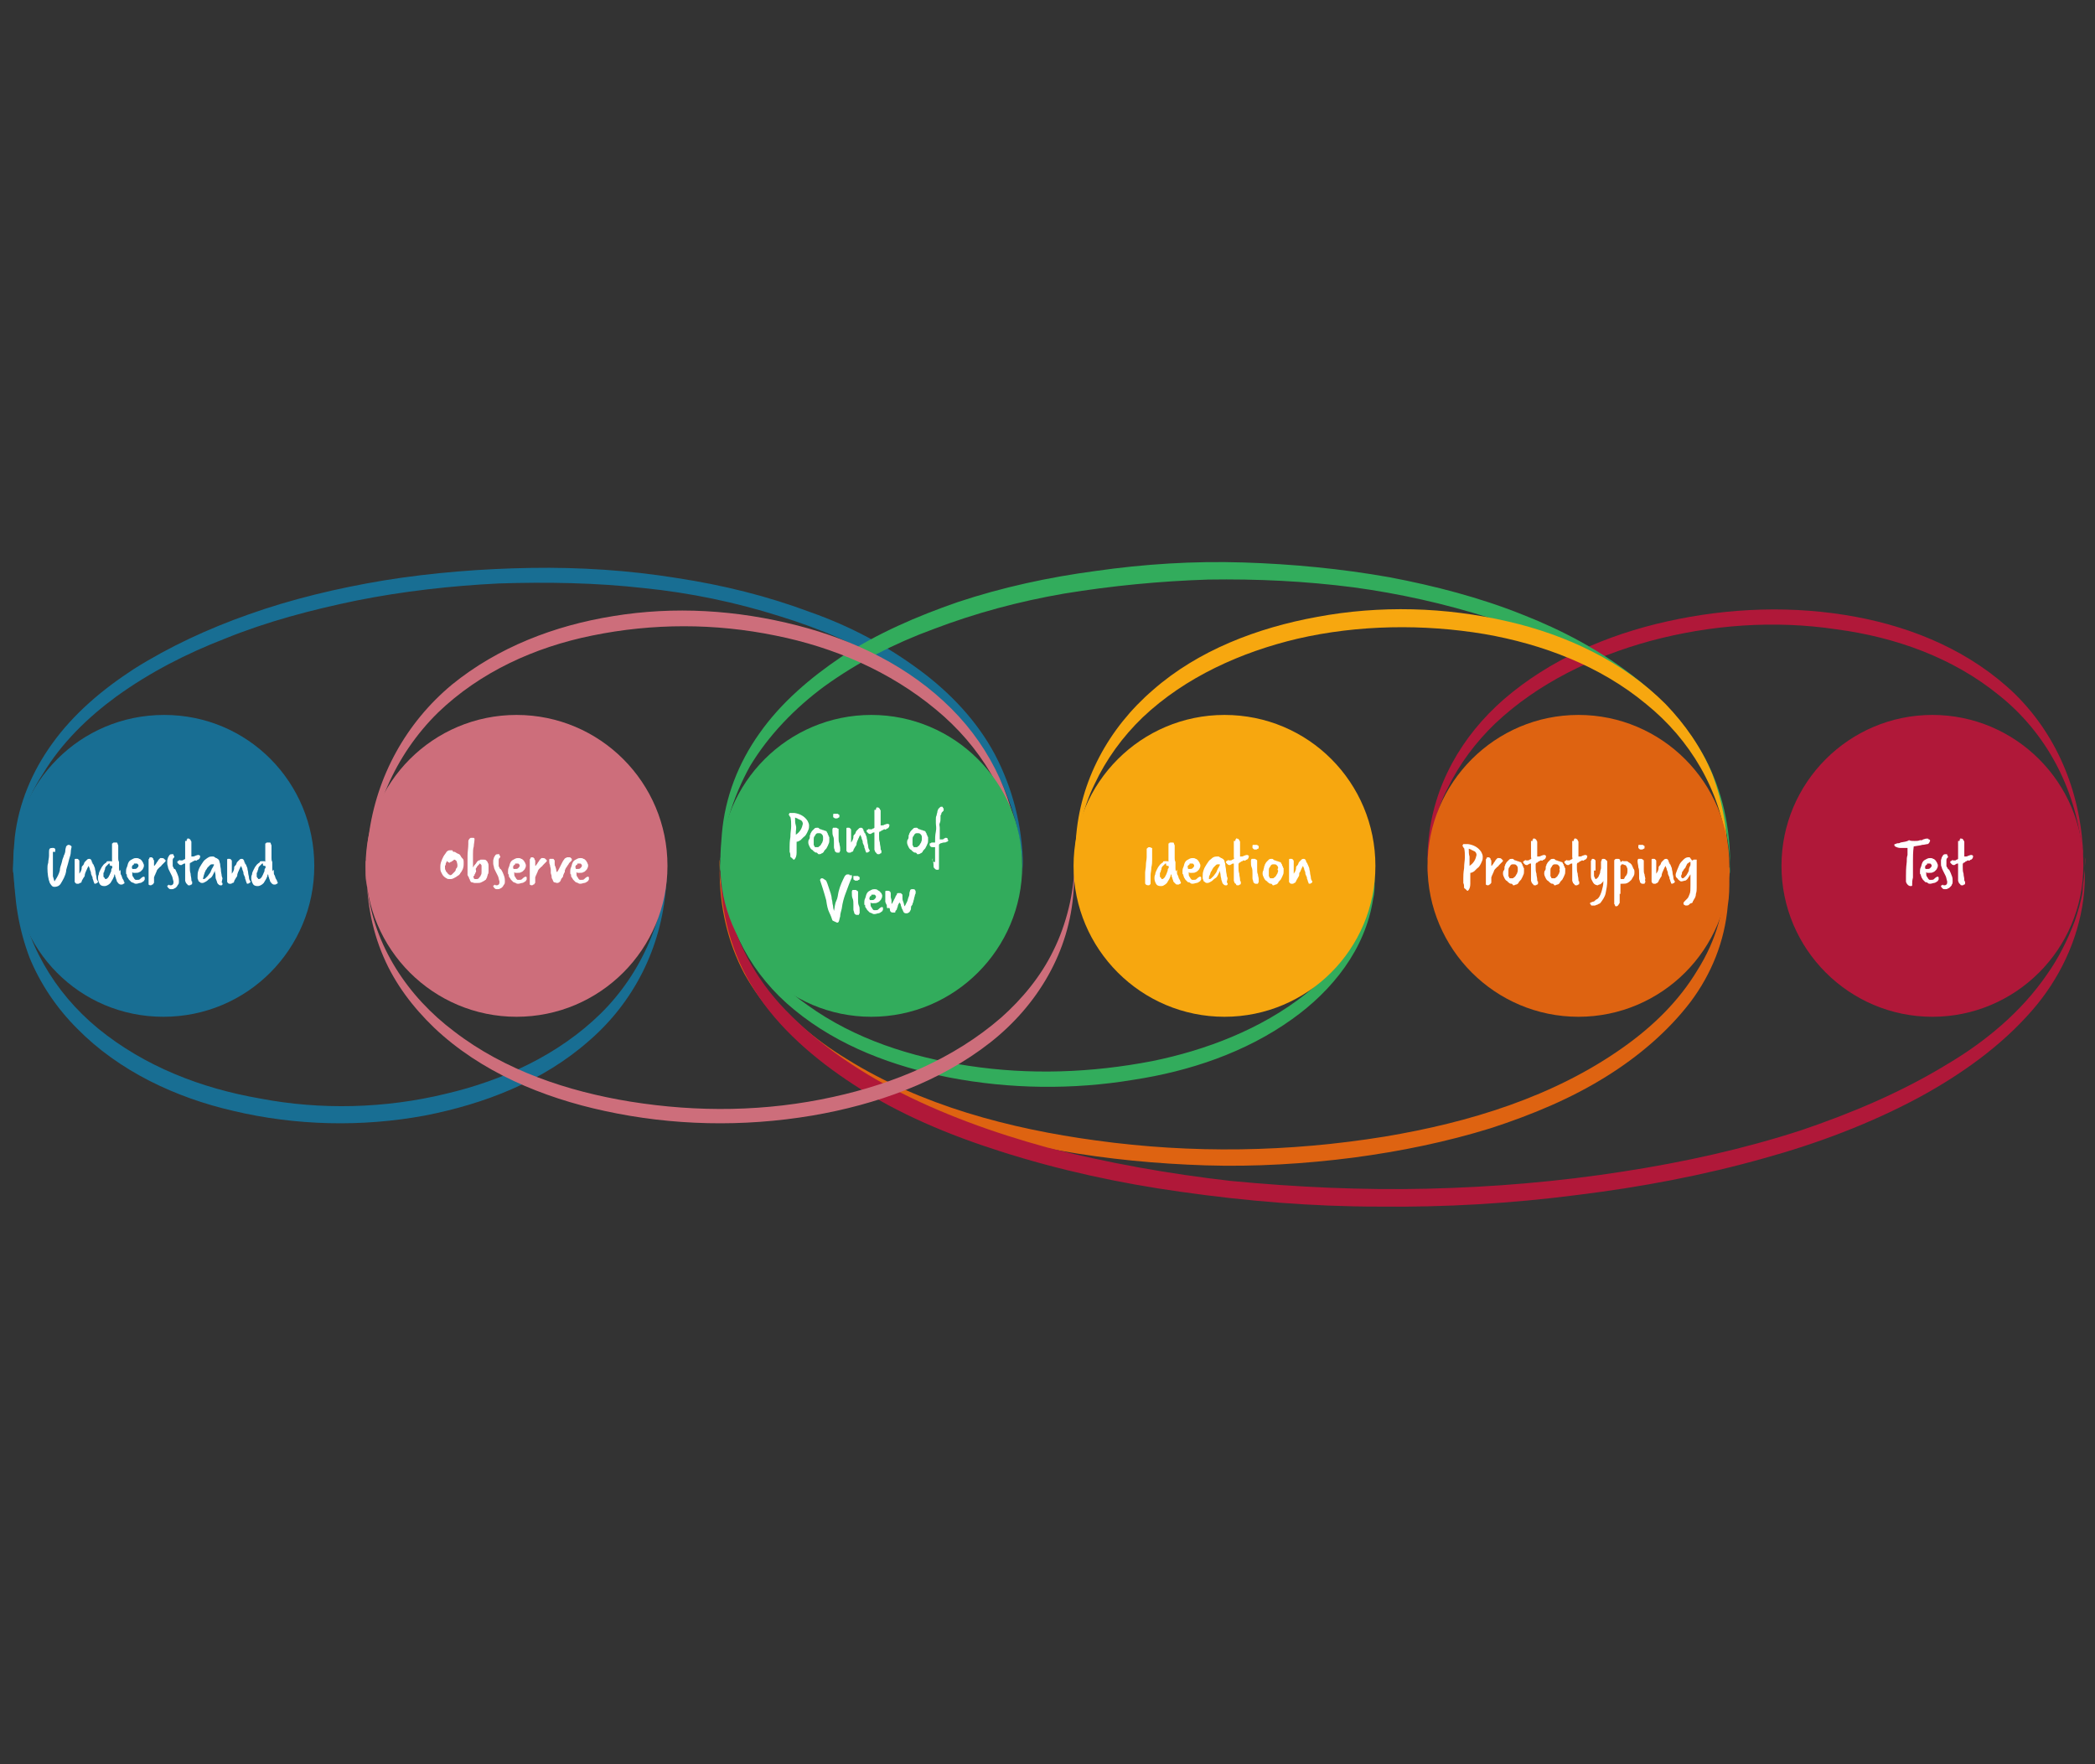 <?xml version="1.0" encoding="utf-8"?>
<!-- Generator: Adobe Illustrator 26.0.1, SVG Export Plug-In . SVG Version: 6.00 Build 0)  -->
<svg version="1.1" id="Ebene_1" xmlns="http://www.w3.org/2000/svg" xmlns:xlink="http://www.w3.org/1999/xlink" x="0px" y="0px"
	 viewBox="0 0 269.3 226.8" style="enable-background:new 0 0 269.3 226.8;" xml:space="preserve">
<rect x="0" y="0" width="269.3" height="226.8" fill="#333333" stroke="none"/>
<style type="text/css">
	.st0{fill:#32AC5C;}
	.st1{fill:#DE6311;}
	.st2{fill:#B01839;}
	.st3{fill:#186E93;}
	.st4{fill:#F7A70F;}
	.st5{fill:#CD6E7B;}
	.st6{fill:#FFFFFF;}
</style>
<g>
	<g>
		<path class="st0" d="M92.7,112.3c0.6,6.9,4,13.1,9.4,17.5c5.7,4.7,12.8,7.3,19.9,8.7c7.8,1.5,15.9,1.6,23.7,0.3
			c7.2-1.1,14.4-3.5,20.4-7.8c5.2-3.7,9.4-9,10.4-15.4c0.2-0.8,0.2-1.5,0.2-2.3c0-0.6,0-1.5,0-1.9c-0.3,6.6-3.8,12.3-8.9,16.4
			c-5.7,4.5-12.8,7.2-19.7,8.6c-7.8,1.5-15.7,1.8-23.6,0.6c-7.3-1.1-14.6-3.4-20.7-7.8c-5.6-3.9-9.7-9.5-10.9-16.3
			c-0.2-0.9-0.2-1.8-0.3-2.7C92.8,110.9,92.7,111.6,92.7,112.3L92.7,112.3z"/>
	</g>
</g>
<g>
	<g>
		<path class="st1" d="M221.9,112.2c0-0.5,0,0.4,0,0.6c0,0.3,0,0.6-0.1,0.9c-0.1,0.6-0.1,1.1-0.2,1.8c-0.2,1.1-0.4,2.2-0.7,3.2
			c-0.6,2.1-1.5,4.1-2.7,6c-2.4,4-5.7,7.2-9.5,9.9c-9,6.4-19.9,9.7-30.7,11.5c-12.3,2-24.8,2.2-37.1,0.5
			c-11.1-1.5-22.5-4.5-32.1-10.5c-7.9-4.8-14.5-12.2-16-21.6c-0.2-1-0.3-2.4-0.3-3.3c0-0.2,0-0.7,0-0.7c-0.1,0.3,0,1,0,1.3
			c0,4.7,1,9.3,3.2,13.4c2.3,4.1,5.6,7.6,9.3,10.4c4.3,3.2,9,5.7,14.1,7.6c5.5,2.2,11.3,3.6,17.1,4.7c6.2,1.1,12.5,1.7,18.8,1.9
			s12.8-0.2,19-1c6-0.8,11.9-2,17.7-3.8c5.2-1.7,10.3-3.8,14.9-6.7c4-2.5,7.8-5.7,10.7-9.5c2.7-3.6,4.4-7.8,4.8-12.4
			c0.2-1.2,0.2-2.3,0.2-3.6c0-0.4,0.1-0.9,0-1.3C222,111.4,221.9,112,221.9,112.2L221.9,112.2z"/>
	</g>
</g>
<g>
	<g>
		<path class="st2" d="M267.8,110.3c-0.2-7.9-3.1-15.5-8.8-21.1c-5.6-5.4-12.9-8.5-20.4-9.9c-8-1.5-16.4-1.2-24.4,0.6
			c-7.6,1.7-15,4.9-20.9,10c-5.4,4.7-9.1,11.1-9.7,18.4c-0.1,0.9-0.1,1.8-0.1,2.7c0,0.4-0.1,0.8,0,1.2c0-0.1,0-0.6,0-0.7
			c0,0.2,0-0.3,0-0.4c0-0.2,0-0.5,0.1-0.8c0-0.5,0.1-1,0.2-1.4c0.1-0.9,0.3-1.8,0.5-2.7c0.4-1.7,1-3.4,1.8-4.9
			c1.5-3.1,3.6-5.9,6.1-8.3c5.5-5.2,12.6-8.6,19.9-10.6c7.8-2.1,16-2.7,24-1.5c7.5,1,14.9,3.6,20.9,8.5c6,4.8,9.7,11.8,10.6,19.5
			c0.2,1.1,0.2,2.3,0.2,3.4C267.8,111.8,267.8,110.9,267.8,110.3L267.8,110.3z"/>
	</g>
</g>
<g>
	<g>
		<path class="st2" d="M92.6,111.6c0,5.7,1.4,11,4.4,15.7c3.1,4.9,7.8,8.9,12.7,12.1c5.8,3.8,12.3,6.5,18.9,8.6
			c7.5,2.4,15.3,4.1,23.2,5.2c8.4,1.2,16.9,1.9,25.4,1.9c8.6,0.1,17.1-0.4,25.6-1.5c8.1-1,16.1-2.5,23.9-4.7
			c6.9-1.9,13.8-4.5,20.1-7.9c5.3-2.9,10.4-6.5,14.4-11.1c3.5-4,5.9-9,6.6-14.3c0.2-1.4,0.2-2.7,0.2-4.1c0-0.4,0.1-0.9,0-1.3
			c0,0.1,0,0.6,0,0.7c0-0.4,0,0.1,0,0.2s0,0.3,0,0.5c0,0.4-0.1,0.8-0.1,1.1c-0.1,0.6-0.2,1.3-0.2,1.9c-0.2,1.3-0.6,2.6-1,3.8
			c-0.9,2.4-2.1,4.8-3.6,6.9c-3.3,4.8-7.9,8.6-12.8,11.5c-5.9,3.6-12.3,6.3-18.8,8.5c-7.4,2.4-15.1,4.1-22.9,5.3
			c-8.3,1.3-16.7,2-25.1,2.2s-16.9-0.2-25.3-1c-7.9-0.9-15.8-2.3-23.6-4.3c-6.9-1.9-13.6-4.3-19.9-7.6c-5.3-2.8-10.4-6.4-14.5-10.9
			c-3.6-4-6.1-9-7-14.3c-0.1-0.6-0.2-1.3-0.2-1.9c0-0.3-0.1-0.7-0.1-1c0-0.2,0-0.3,0-0.5c0-0.1,0-0.6,0-0.3c0-0.2,0-0.7,0-0.7
			C92.6,110.6,92.6,111.2,92.6,111.6L92.6,111.6z"/>
	</g>
</g>
<g>
	<g>
		<path class="st3" d="M1.8,111.6c0,4,0.6,7.8,2,11.5c1.4,3.4,3.5,6.5,6.1,9.1c5.4,5.5,12.7,8.9,20.1,10.6c8,1.9,16.5,2.1,24.6,0.6
			c7.7-1.5,15.2-4.4,21.1-9.6c5.8-5,9.3-12,9.9-19.7c0.1-1,0.1-2,0.1-3.1c0-0.4,0.1-0.9,0-1.3c0,0.1,0,0.6,0,0.7
			c0,7.3-3.2,14.7-8.5,19.9c-5.4,5.3-12.6,8.6-19.9,10.3c-7.8,1.9-16.1,2.1-23.9,0.6c-7.5-1.3-14.8-4.1-20.8-9
			c-5.7-4.7-9.4-11.1-10.4-18.5c-0.1-1-0.2-2.3-0.2-3c0-0.2,0-0.7,0-0.7C1.7,110.6,1.8,111.2,1.8,111.6L1.8,111.6z"/>
	</g>
</g>
<g>
	<g>
		<path class="st3" d="M1.8,111.6c0,0.3,0,0,0-0.2s0-0.2,0-0.4c0-0.3,0-0.6,0.1-1c0.1-0.6,0.1-1,0.2-1.6c0.2-1,0.4-2.2,0.7-3.1
			c0.6-2,1.5-4,2.7-5.8c2.4-4,5.8-7.3,9.5-10c4.3-3.1,9-5.5,13.9-7.4c5.4-2.2,11.1-3.7,16.9-4.9C51.8,76,58,75.3,64.1,75
			c6.2-0.2,12.5-0.1,18.7,0.6c5.9,0.6,11.7,1.8,17.4,3.6c5.2,1.6,10.2,3.7,14.8,6.6c4.1,2.6,7.9,5.8,10.8,9.8
			c2.8,3.9,4.7,8.4,5.4,13.2c0.2,1.3,0.3,2.6,0.3,3.9c0,0.4,0-0.3,0-0.3c0-0.4,0-0.9,0-1.3c-0.1-4.9-1.3-9.7-3.6-14.1
			c-2.3-4.3-5.7-7.9-9.6-10.8c-4.3-3.2-9-5.7-14.1-7.5c-5.6-2.1-11.3-3.5-17.2-4.4c-6.2-1-12.5-1.4-18.7-1.3
			c-6.3,0.1-12.7,0.6-18.9,1.6c-6,1-11.9,2.4-17.5,4.4c-5.1,1.8-10.1,4.1-14.7,7c-4,2.6-7.7,5.7-10.5,9.6c-2.6,3.6-4.3,7.7-4.8,12
			c-0.1,1.1-0.2,2.3-0.2,3.4c0,0.4-0.1,0.8,0,1.2C1.8,112.2,1.8,111.8,1.8,111.6L1.8,111.6z"/>
	</g>
</g>
<g>
	<g>
		<path class="st0" d="M92.7,111.6c0-4.5,1.5-9.1,3.7-13.1c2.4-4,5.8-7.5,9.6-10.3c4.3-3.1,9-5.5,13.9-7.3
			c5.5-2.1,11.1-3.6,16.9-4.6c6.1-1,12.3-1.6,18.5-1.8c6.3-0.1,12.5,0.2,18.7,1c5.9,0.8,11.7,2.1,17.4,3.9
			c5.2,1.7,10.2,3.9,14.8,6.8c4.1,2.6,7.9,5.7,10.7,9.6c2.7,3.6,4.6,7.9,5.2,12.4c0.2,1.1,0.3,2.3,0.3,3.5c0,0.2,0,0.6,0,0.6
			c0.1-0.3,0-0.9,0-1.2c0-4.8-1-9.4-3.2-13.6c-2.3-4.2-5.6-7.8-9.4-10.7c-4.3-3.3-9-5.8-14.1-7.8c-5.5-2.2-11.3-3.7-17.1-4.8
			c-6.2-1.1-12.5-1.7-18.8-1.9c-6.4-0.2-12.7,0.2-19,1.1c-6,0.8-12,2.1-17.7,4c-5.2,1.8-10.3,4-14.9,7c-4,2.7-7.8,5.9-10.6,9.9
			c-2.7,3.8-4.4,8.2-4.8,12.8c-0.1,1.2-0.2,2.4-0.2,3.6c0,0.4-0.1,0.8,0,1.2C92.7,112.2,92.7,111.8,92.7,111.6L92.7,111.6z"/>
	</g>
</g>
<g>
	<g>
		<path class="st4" d="M222.1,111c0-4-0.6-7.8-2-11.5c-1.4-3.4-3.5-6.4-6-9c-5.5-5.5-12.8-8.9-20.2-10.6c-8.1-1.9-16.6-2.1-24.6-0.6
			c-7.7,1.4-15.3,4.3-21.1,9.4c-5.7,4.9-9.4,11.7-9.9,19.2c-0.1,1-0.1,2-0.1,3.1c0,0.4-0.1,0.9,0,1.4c0-0.1,0-0.6,0-0.7
			c0,0.2,0-0.4,0-0.5c0-0.2,0-0.5,0-0.7c0-0.6,0.1-1.1,0.2-1.7c0.1-1,0.2-1.9,0.5-2.8c0.4-1.8,1-3.6,1.8-5.2
			c1.5-3.2,3.6-6.1,6.2-8.6c5.5-5.2,12.7-8.4,19.9-10.1c7.8-1.8,16.2-1.9,24-0.6c7.5,1.3,14.9,4.1,20.8,9
			c5.7,4.6,9.5,11.1,10.4,18.3c0.1,0.6,0.1,1,0.2,1.6C222,110.5,222,110.8,222.1,111c0,0.1,0,0.9,0,0.6c0,0.2,0,0.7,0,0.7
			C222.2,112,222.1,111.4,222.1,111L222.1,111z"/>
	</g>
</g>
<g>
	<g>
		<path class="st5" d="M131.1,110.7c-0.4-7.5-3.6-14.4-8.8-19.6c-5.4-5.4-12.4-8.8-19.8-10.7c-7.8-2-15.8-2.5-23.7-1.2
			c-7.5,1.2-14.8,4-20.7,8.8c-5.9,4.9-9.7,11.8-10.7,19.4c-0.2,1-0.2,2-0.2,3c0,0.6,0,1.5,0,1.9c0.4-7.8,3.5-15.2,9.1-20.7
			c5.4-5.2,12.4-8.4,19.8-9.9c7.8-1.6,15.8-1.6,23.6,0c7.5,1.5,14.7,4.6,20.6,9.5c5.7,4.7,9.6,11.1,10.7,18.5c0.2,1,0.2,2,0.3,3.1
			C131,112.2,131.1,111.4,131.1,110.7L131.1,110.7z"/>
	</g>
</g>
<g>
	<g>
		<path class="st5" d="M47.1,111.5c0,4,0.6,7.8,2.2,11.5c1.5,3.5,3.8,6.5,6.5,9.1c6,5.7,14,9,21.9,10.7c8.7,1.9,17.8,2.1,26.7,0.6
			c8.2-1.4,16.4-4.3,22.9-9.4c6.1-4.8,10.2-11.7,10.7-19.5c0.1-1,0.1-1.9,0.1-2.9c0-0.4,0.1-0.8,0-1.2c0,0.1,0,0.6,0,0.7
			c0,3.5-1,7.7-2.7,11.1c-1.6,3.3-4,6.2-6.7,8.6c-6.1,5.3-13.8,8.5-21.6,10.2c-8.6,1.9-17.4,2-26.1,0.6c-8-1.3-16.1-4-22.6-9
			c-6-4.5-10.3-11-11.2-18.5c-0.1-0.6-0.2-1-0.2-1.6c0-0.2,0-0.5,0-0.6s0-0.8,0-0.6c0-0.2,0-0.7,0-0.7
			C47.1,110.6,47.1,111.2,47.1,111.5L47.1,111.5z"/>
	</g>
</g>
<ellipse class="st5" cx="66.4" cy="111.3" rx="19.4" ry="19.4"/>
<path class="st4" d="M176.8,111.3c0,10.7-8.7,19.4-19.4,19.4S138,122,138,111.3s8.7-19.4,19.4-19.4
	C168.2,91.9,176.8,100.6,176.8,111.3z"/>
<path class="st1" d="M222.3,111.3c0,10.7-8.7,19.4-19.4,19.4s-19.4-8.7-19.4-19.4s8.7-19.4,19.4-19.4
	C213.6,91.9,222.3,100.6,222.3,111.3z"/>
<path class="st2" d="M267.8,111.3c0,10.7-8.7,19.4-19.4,19.4c-10.7,0-19.4-8.7-19.4-19.4s8.7-19.4,19.4-19.4
	C259.1,91.9,267.8,100.6,267.8,111.3z"/>
<path class="st0" d="M131.4,111.3c0,10.7-8.7,19.4-19.4,19.4s-19.4-8.7-19.4-19.4s8.7-19.4,19.4-19.4S131.4,100.6,131.4,111.3z"/>
<path class="st3" d="M40.4,111.3c0,10.7-8.6,19.4-19.4,19.4S1.7,122,1.7,111.3s8.6-19.4,19.4-19.4S40.4,100.6,40.4,111.3z"/>
<g>
	<path class="st6" d="M6.8,109.5c0,0.3,0,0.6,0,1c0,0.3,0,0.6,0,0.8c0,0.2,0,0.4,0,0.5c0,0.3,0,0.5,0,0.8c0,0.1,0.1,0.3,0.2,0.7
		c0.2-0.3,0.4-0.6,0.6-1.1c0-0.1,0.1-0.2,0.1-0.4c0-0.2,0.1-0.5,0.2-0.8c0.1-0.3,0.1-0.5,0.2-0.7c0.1-0.2,0.1-0.4,0.2-0.5
		c0-0.1,0.1-0.2,0.1-0.5c0-0.2,0.1-0.4,0.1-0.5c0.1-0.1,0.2-0.2,0.3-0.2c0.2,0,0.3,0.1,0.4,0.2c0,0.2-0.1,0.4-0.1,0.7
		s-0.1,0.6-0.2,0.9c-0.1,0.4-0.2,0.8-0.3,1.1c-0.1,0.3-0.1,0.4-0.1,0.5c-0.1,0.6-0.4,1.1-0.7,1.6c-0.2,0.3-0.5,0.4-0.8,0.4
		c-0.3,0-0.4-0.2-0.6-0.5c-0.2-0.5-0.3-1.2-0.3-1.9c0-0.2,0-0.4,0.1-0.7c0-0.3,0.1-0.6,0.1-0.9c0,0,0-0.2,0-0.5
		c0-0.4,0.1-0.5,0.4-0.5c0.1,0,0.1,0,0.2,0s0.1,0.1,0.2,0.1c0,0,0,0,0,0c0,0,0,0,0,0V109.5z"/>
	<path class="st6" d="M10.2,112.3c0.1-0.1,0.1-0.2,0.2-0.3c0-0.1,0.1-0.2,0.1-0.4l0-0.1c0-0.1,0.1-0.2,0.2-0.3
		c0.1-0.1,0.1-0.3,0.2-0.4s0.2-0.2,0.3-0.3c0.1-0.1,0.2-0.1,0.3-0.1c0.1,0,0.2,0.1,0.2,0.1c0,0.1,0.1,0.1,0.1,0.2
		c0,0.1,0,0.2,0.1,0.2c0,0.1,0,0.2,0.1,0.2c0.1,0.2,0.1,0.3,0.2,0.5c0,0.2,0.1,0.4,0.1,0.6c0,0.2,0.1,0.4,0.1,0.6s0.1,0.4,0.2,0.5
		c0,0.1-0.1,0.2-0.1,0.2c-0.1,0-0.2,0.1-0.2,0.1c-0.1,0-0.2,0-0.2-0.1s-0.1-0.2-0.1-0.3c0-0.1-0.1-0.2-0.1-0.3c0-0.1,0-0.2-0.1-0.3
		c0-0.1-0.1-0.2-0.1-0.3c0-0.1,0-0.2-0.1-0.4s0-0.2-0.1-0.3c0-0.1-0.1-0.2-0.1-0.3c-0.1,0.2-0.2,0.3-0.2,0.4
		c-0.1,0.1-0.1,0.3-0.2,0.4c0,0.1-0.1,0.2-0.1,0.4s-0.1,0.2-0.2,0.4c-0.1,0.2-0.2,0.3-0.2,0.4s-0.1,0.2-0.2,0.2
		c-0.1,0-0.1,0.1-0.2,0.1c-0.1,0-0.1,0-0.2,0c-0.1,0-0.1,0-0.2-0.1c-0.1-0.1-0.1-0.1-0.1-0.2c0-0.4,0-0.7,0-1s0-0.6,0-1
		c0-0.1,0-0.2,0-0.3c0-0.1,0-0.2,0-0.3c0-0.1,0-0.1,0-0.2c0-0.1,0.1-0.1,0.1-0.1c0,0,0.1,0,0.1,0c0,0,0.1,0,0.1,0
		c0.1,0,0.1,0,0.2,0.1s0.1,0.1,0.1,0.2c0,0.1,0,0.1,0,0.2c0,0.1,0,0.1,0,0.2c0,0.1,0,0.1,0,0.2s0,0.1,0,0.2c0,0.2,0,0.4,0,0.5
		S10.2,112.2,10.2,112.3L10.2,112.3z"/>
	<path class="st6" d="M15.5,112c0,0,0,0.1,0,0.2c0,0.1,0,0.2,0.1,0.3c0,0.1,0.1,0.2,0.1,0.3c0,0.1,0.1,0.2,0.1,0.2
		c0,0.1,0.1,0.1,0.1,0.2c0,0.1,0,0.1,0.1,0.2c0,0.1,0,0.2-0.1,0.2s-0.1,0.1-0.2,0.1c0,0,0,0-0.1,0s-0.1,0-0.1,0
		c-0.1,0-0.1,0-0.2-0.1c-0.1,0-0.1-0.1-0.2-0.2c0,0-0.1-0.1-0.1-0.2c0-0.1-0.1-0.2-0.1-0.3c0-0.1-0.1-0.2-0.1-0.3
		c0-0.1,0-0.2-0.1-0.2c0,0.2-0.1,0.4-0.2,0.6c-0.1,0.2-0.2,0.3-0.3,0.5c-0.1,0.1-0.2,0.2-0.4,0.3s-0.3,0.1-0.4,0.1
		c-0.3,0-0.5-0.1-0.6-0.3c-0.1-0.2-0.2-0.4-0.2-0.7c0-0.2,0-0.3,0.1-0.5c0-0.2,0.1-0.4,0.2-0.6c0.1-0.2,0.2-0.4,0.3-0.5
		c0.1-0.2,0.3-0.3,0.4-0.4c0,0,0.1,0,0.1-0.1s0.1-0.1,0.3-0.1c0.1,0,0.2,0,0.2,0c0.1,0,0.2,0,0.2,0.1c0-0.2,0-0.4,0-0.6
		c0-0.2,0-0.4,0-0.6c0,0,0-0.1,0-0.2c0-0.1,0-0.3,0-0.4c0-0.1,0-0.1,0-0.2s0-0.1,0-0.2c0,0,0-0.1,0-0.1c0-0.1,0-0.1,0.1-0.1
		c0-0.1,0.1-0.1,0.2-0.1s0.1,0,0.2,0c0.1,0,0.2,0,0.2,0.1s0.1,0.2,0.1,0.3c0,0.2,0,0.4,0,0.5s0,0.4,0,0.6c0,0.1,0,0.3,0,0.5
		s0,0.3,0.1,0.5c0,0.1,0,0.2,0,0.4s0,0.3,0,0.4s0,0.3,0.1,0.4C15.5,111.7,15.5,111.8,15.5,112L15.5,112z M13.5,113
		c0.1,0,0.2,0,0.3-0.1c0.1-0.1,0.2-0.2,0.2-0.3c0.1-0.1,0.1-0.2,0.2-0.4s0.1-0.2,0.1-0.3c0-0.1,0-0.2,0.1-0.3s0-0.2,0-0.3
		c0,0,0,0,0,0c0,0,0,0-0.1,0s-0.1,0-0.1,0s0,0-0.1-0.1c0,0,0-0.1,0-0.1c0,0,0-0.1,0-0.1c0,0,0,0,0,0s0,0-0.1,0
		c-0.1,0.1-0.2,0.2-0.3,0.3c-0.1,0.1-0.2,0.2-0.2,0.4c0,0.1-0.1,0.2-0.1,0.3c0,0.1,0,0.1-0.1,0.2c0,0.1,0,0.1,0,0.2
		c0,0.1,0,0.1,0,0.2c0,0,0,0.1,0,0.1C13.5,112.9,13.5,112.9,13.5,113z"/>
	<path class="st6" d="M16.2,112.1c0-0.2,0-0.4,0.1-0.6c0.1-0.2,0.1-0.4,0.2-0.6c0.1-0.2,0.2-0.3,0.4-0.4c0.2-0.1,0.3-0.2,0.6-0.2
		c0.1,0,0.3,0,0.4,0.1c0.1,0,0.2,0.1,0.3,0.2s0.1,0.2,0.2,0.3c0,0.1,0.1,0.2,0.1,0.3c0,0.1,0,0.3-0.1,0.4c0,0.1-0.1,0.2-0.2,0.3
		s-0.2,0.2-0.3,0.2c-0.1,0.1-0.3,0.1-0.5,0.1c-0.1,0-0.1,0-0.2,0c-0.1,0-0.1,0-0.2-0.1c0,0,0,0.1,0,0.1s0,0,0,0c0,0.2,0,0.4,0.1,0.5
		c0.1,0.1,0.1,0.2,0.2,0.3c0.1,0.1,0.1,0.1,0.2,0.1c0.1,0,0.1,0,0.1,0c0.2,0,0.3,0,0.4-0.1c0.1-0.1,0.2-0.2,0.4-0.3c0,0,0.1,0,0.1,0
		c0,0,0.1,0,0.1,0.1c0,0,0,0.1,0,0.1c0,0,0,0,0,0.1c0,0.1,0,0.1-0.1,0.2c0,0.1-0.1,0.1-0.1,0.1c-0.1,0.1-0.3,0.2-0.4,0.2
		c-0.1,0-0.3,0.1-0.5,0.1c-0.1,0-0.2,0-0.3-0.1c-0.1,0-0.2-0.1-0.3-0.1c-0.1-0.1-0.2-0.2-0.3-0.3c-0.1-0.1-0.1-0.2-0.2-0.3
		s-0.1-0.2-0.1-0.4C16.2,112.4,16.2,112.3,16.2,112.1z M17,111.7c0,0,0.1,0,0.1,0c0,0,0.1,0,0.1,0c0.2,0,0.3,0,0.4-0.1
		c0.1-0.1,0.2-0.2,0.2-0.3c0-0.1,0-0.2-0.1-0.2c0-0.1-0.1-0.1-0.2-0.1c-0.1,0-0.1,0-0.2,0s-0.1,0-0.1,0.1c0,0,0,0.1-0.1,0.1
		s-0.1,0.1-0.1,0.1c0,0.1,0,0.1-0.1,0.2C17,111.5,17,111.6,17,111.7z"/>
	<path class="st6" d="M19.1,113.4c0,0,0-0.1,0-0.2c0-0.1,0-0.2,0-0.3c0-0.1,0-0.2,0-0.3c0-0.1,0-0.2,0-0.3c0-0.1,0-0.2,0-0.3
		c0-0.1,0-0.1,0-0.1v-0.3c0-0.1,0-0.2,0-0.4c0-0.1,0-0.2,0-0.4v0c0-0.1,0-0.1,0-0.1s0-0.1,0-0.2c0-0.1,0.1-0.1,0.1-0.2
		s0.1-0.1,0.2-0.1c0.1,0,0.2,0,0.2,0.1c0.1,0,0.1,0.1,0.1,0.1c0,0.1,0,0.1,0.1,0.2c0,0.1,0,0.1,0,0.2l0,0.5c0.1,0,0.1-0.1,0.2-0.2
		c0.1-0.1,0.1-0.2,0.2-0.3c0.1-0.1,0.1-0.2,0.2-0.3c0.1-0.1,0.2-0.2,0.2-0.2c0,0,0.1,0,0.2,0c0.1,0,0.2,0,0.3,0.1
		c0.1,0.1,0.1,0.1,0.2,0.2c0,0.1,0,0.1-0.1,0.2c-0.1,0.1-0.1,0.1-0.2,0.2c-0.1,0.1-0.1,0.1-0.2,0.2s-0.1,0.2-0.2,0.2
		c-0.1,0.1-0.2,0.2-0.3,0.3s-0.2,0.3-0.2,0.4c-0.1,0.1-0.1,0.3-0.2,0.4c0,0.1-0.1,0.2-0.1,0.3c0,0,0,0.1,0,0.2c0,0.1,0,0.1,0,0.2
		c0,0.1,0,0.1,0,0.2s0,0.1-0.1,0.2c0,0.1-0.1,0.1-0.1,0.1c-0.1,0-0.1,0.1-0.2,0.1c-0.1,0-0.2,0-0.3-0.1
		C19.1,113.6,19.1,113.6,19.1,113.4L19.1,113.4z"/>
	<path class="st6" d="M22.6,111.9c0.1,0.2,0.2,0.4,0.3,0.7s0.1,0.5,0.1,0.7c0,0.1,0,0.3-0.1,0.4s-0.1,0.2-0.2,0.3
		c-0.1,0.1-0.2,0.2-0.3,0.2c-0.1,0.1-0.2,0.1-0.4,0.1c-0.1,0-0.2,0-0.3-0.1c-0.1-0.1-0.2-0.2-0.2-0.3c0,0,0-0.1,0.1-0.1
		c0,0,0.1,0,0.1-0.1c0.1,0.1,0.1,0.1,0.2,0.1c0.1,0,0.2,0,0.3-0.1s0.1-0.2,0.1-0.3c0,0,0-0.1,0-0.1c-0.1-0.3-0.1-0.5-0.2-0.7
		s-0.2-0.4-0.3-0.6c-0.1-0.2-0.2-0.4-0.2-0.5s-0.1-0.3-0.1-0.5c0-0.1,0-0.3,0-0.4c0-0.1,0.1-0.3,0.1-0.4c0.1-0.1,0.1-0.2,0.2-0.3
		c0.1-0.1,0.2-0.1,0.4-0.1c0,0,0,0,0,0s0,0,0,0c0.1,0,0.1,0,0.1,0.1c0,0.1,0.1,0.1,0.1,0.2c0,0,0,0.1,0,0.1s-0.1,0.1-0.1,0.1
		c-0.1,0.1-0.1,0.2-0.1,0.3c0,0.1,0,0.2,0,0.3v0.2c0,0,0,0.1,0,0.2s0.1,0.2,0.1,0.2c0,0.1,0.1,0.2,0.1,0.2
		C22.5,111.7,22.6,111.8,22.6,111.9L22.6,111.9z"/>
	<path class="st6" d="M24,108.1c0-0.1,0-0.1,0-0.2c0,0,0.1,0,0.1-0.1s0.1,0,0.1,0c0.1,0,0.2,0,0.2,0.1c0.1,0,0.1,0.1,0.1,0.1
		c0,0.1,0.1,0.1,0.1,0.2c0,0.1,0,0.1,0,0.2c0,0.1,0,0.2,0,0.3s0,0.2,0,0.3c0,0.1,0,0.2,0,0.3s0,0.2,0,0.3c0,0.1,0,0.1,0,0.2
		c0,0.1,0,0.1,0,0.2c0,0,0,0.1,0,0.1c0,0,0,0,0.1,0c0.1,0,0.3,0,0.4-0.1c0.1,0,0.2-0.1,0.4-0.1c0.1,0,0.1,0,0.2,0.1s0,0.1,0,0.2
		c0,0.1,0,0.1-0.1,0.2c0,0-0.1,0.1-0.1,0.1c-0.1,0-0.1,0-0.2,0.1s-0.1,0-0.2,0c-0.1,0-0.1,0-0.2,0.1c-0.1,0-0.1,0-0.2,0.1
		c-0.1,0-0.1,0.1-0.2,0.1s-0.1,0.1-0.1,0.2c0,0,0,0.1,0,0.1c0,0,0,0.1,0,0.1c0,0,0,0.1,0,0.1c0,0,0,0.1,0,0.1c0,0.3,0,0.5,0.1,0.8
		c0,0.3,0.1,0.5,0.1,0.8c0,0.1,0,0.2,0.1,0.2c0,0.1,0,0.2,0,0.2c0,0.1,0,0.2-0.1,0.2c-0.1,0-0.1,0.1-0.2,0.1c-0.1,0-0.1,0-0.1,0
		c-0.1,0-0.2,0-0.2-0.1c-0.1-0.1-0.1-0.1-0.2-0.2c0-0.1-0.1-0.2-0.1-0.3c0-0.1,0-0.3,0-0.4c0-0.3,0-0.6,0-0.8c0-0.3,0-0.6,0-0.8
		c0,0,0,0,0-0.1c0,0,0,0,0-0.1c-0.1,0-0.2,0-0.3,0.1c-0.1,0-0.1,0.1-0.2,0.1c-0.1,0-0.2,0-0.3-0.1c-0.1-0.1-0.1-0.1-0.2-0.2
		c0-0.1,0-0.1,0-0.2c0.1,0,0.1,0,0.2-0.1s0.1,0,0.2,0c0.1,0,0.1,0,0.2,0c0.1,0,0.1,0,0.2-0.1c0.1,0,0.1,0,0.2-0.1c0-0.1,0-0.1,0-0.2
		c0-0.1,0-0.2,0-0.3c0-0.1,0-0.2,0-0.3c0-0.1,0-0.2,0-0.3c0-0.1,0-0.2,0-0.3V108.1z"/>
	<path class="st6" d="M28.5,113.4c0,0,0,0.1,0.1,0.1c0,0,0,0.1,0,0.1s0,0.1,0,0.1c0,0-0.1,0.1-0.1,0.1c0,0-0.1,0-0.1,0s-0.1,0-0.1,0
		c-0.1,0-0.2-0.1-0.3-0.2c-0.1-0.1-0.1-0.3-0.2-0.5s-0.1-0.4-0.1-0.6c0-0.2-0.1-0.4-0.1-0.6c0,0.1-0.1,0.3-0.2,0.5
		c-0.1,0.2-0.2,0.4-0.4,0.5s-0.3,0.3-0.5,0.4c-0.2,0.1-0.3,0.2-0.5,0.2c-0.1,0-0.2,0-0.3-0.1c-0.1-0.1-0.2-0.1-0.2-0.2
		c0-0.1-0.1-0.2-0.1-0.3s0-0.2,0-0.3c0-0.2,0-0.4,0.1-0.7c0.1-0.3,0.2-0.5,0.4-0.8c0.2-0.3,0.3-0.5,0.6-0.7s0.4-0.3,0.7-0.3
		c0.1,0,0.1,0,0.2,0s0.1,0,0.2,0.1c0.1,0,0.1,0.1,0.2,0.1c0.1,0,0.1,0.1,0.2,0.1c0.1,0.1,0.2,0.2,0.2,0.3c0,0.1,0.1,0.3,0.1,0.4
		c0,0.3,0.1,0.5,0.1,0.8c0,0.2,0.1,0.5,0.1,0.7l0.1,0.3L28.5,113.4z M26.1,113C26.1,113,26.1,113,26.1,113
		C26.2,113,26.2,113,26.1,113c0.1,0,0.2,0,0.3-0.1c0.1-0.1,0.2-0.2,0.3-0.3c0.1-0.1,0.2-0.3,0.3-0.4s0.1-0.3,0.2-0.4
		c0-0.1,0-0.1,0.1-0.2c0-0.1,0.1-0.1,0.1-0.2c0-0.1,0.1-0.1,0.1-0.2c0-0.1,0-0.1,0-0.1c0,0-0.1,0-0.1,0c0,0,0,0-0.1,0
		c-0.1,0-0.2,0-0.3,0.1c-0.1,0.1-0.2,0.2-0.3,0.3s-0.1,0.2-0.2,0.3s-0.1,0.2-0.1,0.2c-0.1,0.1-0.1,0.3-0.2,0.5
		C26.2,112.6,26.1,112.8,26.1,113L26.1,113z"/>
	<path class="st6" d="M29.8,112.3c0.1-0.1,0.1-0.2,0.2-0.3c0-0.1,0.1-0.2,0.1-0.4l0-0.1c0-0.1,0.1-0.2,0.2-0.3
		c0.1-0.1,0.1-0.3,0.2-0.4s0.2-0.2,0.3-0.3c0.1-0.1,0.2-0.1,0.3-0.1c0.1,0,0.2,0.1,0.2,0.1c0,0.1,0.1,0.1,0.1,0.2
		c0,0.1,0,0.2,0.1,0.2c0,0.1,0,0.2,0.1,0.2c0.1,0.2,0.1,0.3,0.2,0.5c0,0.2,0.1,0.4,0.1,0.6c0,0.2,0.1,0.4,0.1,0.6s0.1,0.4,0.2,0.5
		c0,0.1-0.1,0.2-0.1,0.2c-0.1,0-0.2,0.1-0.2,0.1c-0.1,0-0.2,0-0.2-0.1s-0.1-0.2-0.1-0.3c0-0.1-0.1-0.2-0.1-0.3c0-0.1,0-0.2-0.1-0.3
		c0-0.1-0.1-0.2-0.1-0.3c0-0.1,0-0.2-0.1-0.4s0-0.2-0.1-0.3c0-0.1-0.1-0.2-0.1-0.3c-0.1,0.2-0.2,0.3-0.2,0.4
		c-0.1,0.1-0.1,0.3-0.2,0.4c0,0.1-0.1,0.2-0.1,0.4s-0.1,0.2-0.2,0.4c-0.1,0.2-0.2,0.3-0.2,0.4s-0.1,0.2-0.2,0.2
		c-0.1,0-0.1,0.1-0.2,0.1c-0.1,0-0.1,0-0.2,0c-0.1,0-0.1,0-0.2-0.1c-0.1-0.1-0.1-0.1-0.1-0.2c0-0.4,0-0.7,0-1s0-0.6,0-1
		c0-0.1,0-0.2,0-0.3c0-0.1,0-0.2,0-0.3c0-0.1,0-0.1,0-0.2c0-0.1,0.1-0.1,0.1-0.1c0,0,0.1,0,0.1,0c0,0,0.1,0,0.1,0
		c0.1,0,0.1,0,0.2,0.1s0.1,0.1,0.1,0.2c0,0.1,0,0.1,0,0.2c0,0.1,0,0.1,0,0.2c0,0.1,0,0.1,0,0.2s0,0.1,0,0.2c0,0.2,0,0.4,0,0.5
		S29.8,112.2,29.8,112.3L29.8,112.3z"/>
	<path class="st6" d="M35.2,112c0,0,0,0.1,0,0.2c0,0.1,0,0.2,0.1,0.3c0,0.1,0.1,0.2,0.1,0.3c0,0.1,0.1,0.2,0.1,0.2
		c0,0.1,0.1,0.1,0.1,0.2c0,0.1,0,0.1,0.1,0.2c0,0.1,0,0.2-0.1,0.2s-0.1,0.1-0.2,0.1c0,0,0,0-0.1,0s-0.1,0-0.1,0
		c-0.1,0-0.1,0-0.2-0.1c-0.1,0-0.1-0.1-0.2-0.2c0,0-0.1-0.1-0.1-0.2c0-0.1-0.1-0.2-0.1-0.3c0-0.1-0.1-0.2-0.1-0.3
		c0-0.1,0-0.2-0.1-0.2c0,0.2-0.1,0.4-0.2,0.6c-0.1,0.2-0.2,0.3-0.3,0.5c-0.1,0.1-0.2,0.2-0.4,0.3s-0.3,0.1-0.4,0.1
		c-0.3,0-0.5-0.1-0.6-0.3c-0.1-0.2-0.2-0.4-0.2-0.7c0-0.2,0-0.3,0.1-0.5c0-0.2,0.1-0.4,0.2-0.6c0.1-0.2,0.2-0.4,0.3-0.5
		c0.1-0.2,0.3-0.3,0.4-0.4c0,0,0.1,0,0.1-0.1s0.1-0.1,0.3-0.1c0.1,0,0.2,0,0.2,0c0.1,0,0.2,0,0.2,0.1c0-0.2,0-0.4,0-0.6
		c0-0.2,0-0.4,0-0.6c0,0,0-0.1,0-0.2c0-0.1,0-0.3,0-0.4c0-0.1,0-0.1,0-0.2s0-0.1,0-0.2c0,0,0-0.1,0-0.1c0-0.1,0-0.1,0.1-0.1
		c0-0.1,0.1-0.1,0.2-0.1s0.1,0,0.2,0c0.1,0,0.2,0,0.2,0.1s0.1,0.2,0.1,0.3c0,0.2,0,0.4,0,0.5s0,0.4,0,0.6c0,0.1,0,0.3,0,0.5
		s0,0.3,0.1,0.5c0,0.1,0,0.2,0,0.4s0,0.3,0,0.4s0,0.3,0.1,0.4C35.1,111.7,35.2,111.8,35.2,112L35.2,112z M33.2,113
		c0.1,0,0.2,0,0.3-0.1c0.1-0.1,0.2-0.2,0.2-0.3c0.1-0.1,0.1-0.2,0.2-0.4s0.1-0.2,0.1-0.3c0-0.1,0-0.2,0.1-0.3s0-0.2,0-0.3
		c0,0,0,0,0,0c0,0,0,0-0.1,0s-0.1,0-0.1,0s0,0-0.1-0.1c0,0,0-0.1,0-0.1c0,0,0-0.1,0-0.1c0,0,0,0,0,0s0,0-0.1,0
		c-0.1,0.1-0.2,0.2-0.3,0.3c-0.1,0.1-0.2,0.2-0.2,0.4c0,0.1-0.1,0.2-0.1,0.3c0,0.1,0,0.1-0.1,0.2c0,0.1,0,0.1,0,0.2
		c0,0.1,0,0.1,0,0.2c0,0,0,0.1,0,0.1C33.1,112.9,33.2,112.9,33.2,113z"/>
</g>
<g>
	<path class="st6" d="M59.5,111.7c-0.1,0.2-0.2,0.4-0.3,0.5c-0.1,0.2-0.2,0.3-0.4,0.4c-0.1,0.1-0.3,0.2-0.5,0.3
		c-0.2,0.1-0.3,0.1-0.5,0.1c-0.1,0-0.3,0-0.4-0.1c-0.2-0.1-0.3-0.2-0.4-0.3c-0.1-0.1-0.2-0.3-0.3-0.5c-0.1-0.2-0.1-0.4-0.1-0.6
		c0-0.2,0-0.4,0.1-0.7s0.2-0.5,0.3-0.7s0.3-0.4,0.4-0.6c0.2-0.2,0.3-0.2,0.5-0.2c0,0,0.1,0,0.1,0s0.1,0,0.1,0s0.1,0,0.1,0.1
		s0.1,0.1,0.2,0.1c0.1,0,0.1,0,0.2,0.1c0.1,0,0.1,0.1,0.2,0.1c0.2,0.1,0.3,0.1,0.4,0.3s0.2,0.3,0.3,0.4s0.1,0.3,0.1,0.4
		c0,0.1,0,0.3,0,0.3C59.6,111.5,59.5,111.6,59.5,111.7z M58.8,111.2c0-0.2-0.1-0.4-0.1-0.5c-0.1-0.1-0.2-0.2-0.3-0.2
		c0,0-0.1,0-0.1,0.1c-0.1,0-0.1,0.1-0.2,0.1c-0.1,0.1-0.1,0.1-0.2,0.1c0,0-0.1,0.1-0.1,0.1c0,0-0.1,0-0.2-0.1
		c-0.1,0-0.1-0.1-0.1-0.1c-0.1,0-0.1,0-0.1,0.1s-0.1,0.1-0.1,0.2c0,0.1,0,0.2-0.1,0.3c0,0.1,0,0.2,0,0.2c0,0.1,0,0.3,0.1,0.4
		c0,0.1,0.1,0.2,0.2,0.3s0.1,0.2,0.2,0.2c0.1,0,0.1,0.1,0.1,0.1c0.1,0,0.2,0,0.3-0.1c0.1-0.1,0.2-0.2,0.3-0.3s0.2-0.2,0.2-0.4
		C58.8,111.5,58.8,111.4,58.8,111.2L58.8,111.2z"/>
	<path class="st6" d="M60.8,110.9C60.8,111,60.8,111,60.8,110.9c0,0.1,0,0.2,0,0.3c0,0.1,0,0.1,0,0.2c0,0.1,0,0.1,0,0.1
		c0.1-0.1,0.1-0.2,0.2-0.3c0.1-0.1,0.2-0.2,0.3-0.4c0,0,0,0,0.1-0.1s0.1-0.1,0.2-0.1c0.1,0,0.1-0.1,0.2-0.1c0.1,0,0.2,0,0.3,0
		c0.2,0,0.3,0,0.4,0.1c0.1,0.1,0.2,0.2,0.2,0.3c0.1,0.1,0.1,0.3,0.1,0.4s0,0.3,0,0.4c0,0.1,0,0.2,0,0.3c0,0.1,0,0.3-0.1,0.4
		c0,0.1-0.1,0.3-0.1,0.4c-0.1,0.1-0.1,0.3-0.2,0.3c-0.1,0.1-0.3,0.2-0.5,0.3c-0.2,0.1-0.3,0.1-0.5,0.1s-0.3,0-0.4,0
		s-0.3-0.1-0.4-0.1c0,0-0.1,0-0.1-0.1c0,0-0.1-0.1-0.1-0.2c0-0.1-0.1-0.1-0.1-0.2c0-0.1,0-0.1-0.1-0.2c0,0,0-0.1-0.1-0.2
		c0-0.1,0-0.2,0-0.3s0-0.3,0-0.4c0-0.1,0-0.3,0-0.4c0-0.5,0-1,0-1.4c0-0.5,0.1-1,0.1-1.5c0-0.1,0-0.2,0-0.3c0-0.1,0-0.2,0.1-0.3
		c0-0.1,0.1-0.1,0.2-0.2c0.1,0,0.2,0,0.3,0c0.1,0,0.1,0,0.1,0c0,0,0.1,0.1,0.1,0.1c0,0.4-0.1,0.7-0.1,1c-0.1,0.3-0.1,0.7-0.1,1
		L60.8,110.9z M61.2,112c0,0.1-0.1,0.2-0.1,0.2c0,0.1,0,0.1-0.1,0.2c0,0.1,0,0.2-0.1,0.2s0,0.2,0,0.3c0.1,0.1,0.1,0.1,0.2,0.1
		c0.1,0,0.1,0,0.2,0c0.1,0,0.3-0.1,0.3-0.2c0.1-0.1,0.2-0.2,0.2-0.3c0.1-0.1,0.1-0.3,0.1-0.4c0-0.1,0-0.3,0-0.4c0-0.1,0-0.1,0-0.2
		c0-0.1,0-0.1,0-0.2c0-0.1,0-0.1-0.1-0.2c0,0-0.1-0.1-0.1-0.1c0,0-0.1,0-0.1,0.1c-0.1,0.1-0.1,0.1-0.2,0.2s-0.1,0.2-0.2,0.3
		S61.2,111.8,61.2,112L61.2,112z"/>
	<path class="st6" d="M64.5,111.9c0.1,0.2,0.2,0.4,0.3,0.7s0.1,0.5,0.1,0.7c0,0.1,0,0.3-0.1,0.4s-0.1,0.2-0.2,0.3
		c-0.1,0.1-0.2,0.2-0.3,0.2c-0.1,0.1-0.2,0.1-0.4,0.1c-0.1,0-0.2,0-0.3-0.1c-0.1-0.1-0.2-0.2-0.2-0.3c0,0,0-0.1,0.1-0.1
		c0,0,0.1,0,0.1-0.1c0.1,0.1,0.1,0.1,0.2,0.1c0.1,0,0.2,0,0.3-0.1s0.1-0.2,0.1-0.3c0,0,0-0.1,0-0.1c-0.1-0.3-0.1-0.5-0.2-0.7
		s-0.2-0.4-0.3-0.6c-0.1-0.2-0.2-0.4-0.2-0.5s-0.1-0.3-0.1-0.5c0-0.1,0-0.3,0-0.4c0-0.1,0.1-0.3,0.1-0.4c0.1-0.1,0.1-0.2,0.2-0.3
		c0.1-0.1,0.2-0.1,0.4-0.1c0,0,0,0,0,0s0,0,0,0c0.1,0,0.1,0,0.1,0.1c0,0.1,0.1,0.1,0.1,0.2c0,0,0,0.1,0,0.1s-0.1,0.1-0.1,0.1
		c-0.1,0.1-0.1,0.2-0.1,0.3c0,0.1,0,0.2,0,0.3v0.2c0,0,0,0.1,0,0.2s0.1,0.2,0.1,0.2c0,0.1,0.1,0.2,0.1,0.2
		C64.4,111.7,64.4,111.8,64.5,111.9L64.5,111.9z"/>
	<path class="st6" d="M65.3,112.1c0-0.2,0-0.4,0.1-0.6c0.1-0.2,0.1-0.4,0.2-0.6c0.1-0.2,0.2-0.3,0.4-0.4c0.2-0.1,0.3-0.2,0.6-0.2
		c0.1,0,0.3,0,0.4,0.1c0.1,0,0.2,0.1,0.3,0.2s0.1,0.2,0.2,0.3c0,0.1,0.1,0.2,0.1,0.3c0,0.1,0,0.3-0.1,0.4c0,0.1-0.1,0.2-0.2,0.3
		s-0.2,0.2-0.3,0.2c-0.1,0.1-0.3,0.1-0.5,0.1c-0.1,0-0.1,0-0.2,0c-0.1,0-0.1,0-0.2-0.1c0,0,0,0.1,0,0.1s0,0,0,0c0,0.2,0,0.4,0.1,0.5
		c0.1,0.1,0.1,0.2,0.2,0.3c0.1,0.1,0.1,0.1,0.2,0.1c0.1,0,0.1,0,0.1,0c0.2,0,0.3,0,0.4-0.1c0.1-0.1,0.2-0.2,0.4-0.3c0,0,0.1,0,0.1,0
		c0,0,0.1,0,0.1,0.1c0,0,0,0.1,0,0.1c0,0,0,0,0,0.1c0,0.1,0,0.1-0.1,0.2c0,0.1-0.1,0.1-0.1,0.1c-0.1,0.1-0.3,0.2-0.4,0.2
		c-0.1,0-0.3,0.1-0.5,0.1c-0.1,0-0.2,0-0.3-0.1c-0.1,0-0.2-0.1-0.3-0.1c-0.1-0.1-0.2-0.2-0.3-0.3c-0.1-0.1-0.1-0.2-0.2-0.3
		s-0.1-0.2-0.1-0.4C65.3,112.4,65.3,112.3,65.3,112.1z M66,111.7c0,0,0.1,0,0.1,0c0,0,0.1,0,0.1,0c0.2,0,0.3,0,0.4-0.1
		c0.1-0.1,0.2-0.2,0.2-0.3c0-0.1,0-0.2-0.1-0.2c0-0.1-0.1-0.1-0.2-0.1c-0.1,0-0.1,0-0.2,0s-0.1,0-0.1,0.1c0,0,0,0.1-0.1,0.1
		s-0.1,0.1-0.1,0.1c0,0.1,0,0.1-0.1,0.2C66,111.5,66,111.6,66,111.7z"/>
	<path class="st6" d="M68.1,113.4c0,0,0-0.1,0-0.2c0-0.1,0-0.2,0-0.3c0-0.1,0-0.2,0-0.3c0-0.1,0-0.2,0-0.3c0-0.1,0-0.2,0-0.3
		c0-0.1,0-0.1,0-0.1v-0.3c0-0.1,0-0.2,0-0.4c0-0.1,0-0.2,0-0.4v0c0-0.1,0-0.1,0-0.1s0-0.1,0-0.2c0-0.1,0.1-0.1,0.1-0.2
		s0.1-0.1,0.2-0.1c0.1,0,0.2,0,0.2,0.1c0.1,0,0.1,0.1,0.1,0.1c0,0.1,0,0.1,0.1,0.2c0,0.1,0,0.1,0,0.2l0,0.5c0.1,0,0.1-0.1,0.2-0.2
		c0.1-0.1,0.1-0.2,0.2-0.3c0.1-0.1,0.1-0.2,0.2-0.3c0.1-0.1,0.2-0.2,0.2-0.2c0,0,0.1,0,0.2,0c0.1,0,0.2,0,0.3,0.1
		c0.1,0.1,0.1,0.1,0.2,0.2c0,0.1,0,0.1-0.1,0.2c-0.1,0.1-0.1,0.1-0.2,0.2c-0.1,0.1-0.1,0.1-0.2,0.2s-0.1,0.2-0.2,0.2
		c-0.1,0.1-0.2,0.2-0.3,0.3s-0.2,0.3-0.2,0.4c-0.1,0.1-0.1,0.3-0.2,0.4c0,0.1-0.1,0.2-0.1,0.3c0,0,0,0.1,0,0.2c0,0.1,0,0.1,0,0.2
		c0,0.1,0,0.1,0,0.2s0,0.1-0.1,0.2c0,0.1-0.1,0.1-0.1,0.1c-0.1,0-0.1,0.1-0.2,0.1c-0.1,0-0.2,0-0.3-0.1
		C68.1,113.6,68.1,113.6,68.1,113.4L68.1,113.4z"/>
	<path class="st6" d="M71.2,113.4c-0.1-0.1-0.1-0.2-0.2-0.4c-0.1-0.1-0.1-0.3-0.1-0.4c0-0.1-0.1-0.3-0.1-0.4c0-0.1,0-0.3,0-0.4
		c0-0.2-0.1-0.4-0.1-0.6c-0.1-0.2-0.1-0.4-0.1-0.6c0-0.1,0-0.2,0.1-0.2c0.1,0,0.2,0,0.2,0c0,0,0.1,0,0.1,0c0,0,0.1,0,0.1,0
		c0,0,0.1,0,0.1,0.1c0,0,0.1,0.1,0.1,0.1c0,0.1,0,0.2,0,0.4c0,0.1,0,0.3,0.1,0.4c0,0.1,0.1,0.3,0.1,0.4c0,0.1,0,0.2,0.1,0.3
		c0.1-0.1,0.2-0.3,0.3-0.5c0.1-0.2,0.2-0.4,0.3-0.6c0.1-0.2,0.2-0.4,0.3-0.5c0.1-0.2,0.2-0.2,0.4-0.3c0.1,0,0.2,0,0.3,0
		s0.1,0,0.2,0.1c0,0,0.1,0.1,0.1,0.1c0,0,0,0.1,0,0.2c-0.1,0.1-0.2,0.2-0.3,0.3s-0.1,0.2-0.2,0.3c-0.1,0.1-0.1,0.2-0.2,0.3
		c-0.1,0.1-0.1,0.2-0.2,0.4c0,0,0,0.1,0,0.1c0,0,0,0.1,0,0.1c-0.1,0.1-0.1,0.2-0.2,0.4c0,0.2-0.1,0.3-0.2,0.4s-0.1,0.3-0.2,0.4
		c-0.1,0.1-0.2,0.2-0.4,0.2L71.2,113.4z"/>
	<path class="st6" d="M73.3,112.1c0-0.2,0-0.4,0.1-0.6c0.1-0.2,0.1-0.4,0.2-0.6c0.1-0.2,0.2-0.3,0.4-0.4c0.2-0.1,0.3-0.2,0.6-0.2
		c0.1,0,0.3,0,0.4,0.1c0.1,0,0.2,0.1,0.3,0.2s0.1,0.2,0.2,0.3c0,0.1,0.1,0.2,0.1,0.3c0,0.1,0,0.3-0.1,0.4c0,0.1-0.1,0.2-0.2,0.3
		s-0.2,0.2-0.3,0.2c-0.1,0.1-0.3,0.1-0.5,0.1c-0.1,0-0.1,0-0.2,0c-0.1,0-0.1,0-0.2-0.1c0,0,0,0.1,0,0.1s0,0,0,0c0,0.2,0,0.4,0.1,0.5
		c0.1,0.1,0.1,0.2,0.2,0.3c0.1,0.1,0.1,0.1,0.2,0.1c0.1,0,0.1,0,0.1,0c0.2,0,0.3,0,0.4-0.1c0.1-0.1,0.2-0.2,0.4-0.3c0,0,0.1,0,0.1,0
		c0,0,0.1,0,0.1,0.1c0,0,0,0.1,0,0.1c0,0,0,0,0,0.1c0,0.1,0,0.1-0.1,0.2c0,0.1-0.1,0.1-0.1,0.1c-0.1,0.1-0.3,0.2-0.4,0.2
		c-0.1,0-0.3,0.1-0.5,0.1c-0.1,0-0.2,0-0.3-0.1c-0.1,0-0.2-0.1-0.3-0.1c-0.1-0.1-0.2-0.2-0.3-0.3c-0.1-0.1-0.1-0.2-0.2-0.3
		s-0.1-0.2-0.1-0.4C73.3,112.4,73.3,112.3,73.3,112.1z M74,111.7c0,0,0.1,0,0.1,0c0,0,0.1,0,0.1,0c0.2,0,0.3,0,0.4-0.1
		c0.1-0.1,0.2-0.2,0.2-0.3c0-0.1,0-0.2-0.1-0.2c0-0.1-0.1-0.1-0.2-0.1c-0.1,0-0.1,0-0.2,0s-0.1,0-0.1,0.1c0,0,0,0.1-0.1,0.1
		s-0.1,0.1-0.1,0.1c0,0.1,0,0.1-0.1,0.2C74.1,111.5,74,111.6,74,111.7z"/>
</g>
<g>
	<path class="st6" d="M101.8,110.3c-0.1-0.1-0.2-0.1-0.2-0.2c0-0.2,0-0.4-0.1-0.6c0-0.2,0-0.4,0-0.6c0-0.3,0-0.7,0.1-1.3
		c0-0.6,0.1-1,0.1-1.4c0-0.4,0-0.8-0.1-1.2c0,0,0,0,0,0s0,0,0,0c0,0-0.1,0-0.1-0.1c0-0.1-0.1-0.1-0.1-0.1c0-0.2,0.1-0.3,0.1-0.3
		c0.1,0,0.1,0,0.2,0c0,0,0.1,0,0.2,0c0.1,0,0.1,0,0.2,0c0.7,0.1,1.3,0.4,1.7,1c0.1,0.2,0.2,0.4,0.2,0.6c0,0.2,0,0.4-0.1,0.6
		c-0.2,0.5-0.4,0.8-0.6,0.9l-0.4,0.4c-0.2,0.1-0.3,0.2-0.5,0.2c0,0.1,0,0.2,0,0.4c0,0.1,0,0.3,0,0.5c0,0.2,0,0.4,0,0.5
		c0,0.4-0.1,0.7-0.3,0.9l-0.1,0L101.8,110.3z M103.2,105.9c0-0.2-0.1-0.4-0.3-0.5c0,0-0.1,0-0.2-0.1c-0.1,0-0.1,0-0.2-0.1
		c-0.1,0-0.2-0.1-0.3-0.1c0,0.4,0,0.7,0.1,1s0,0.6,0,0.8c0,0.1,0,0.2,0,0.2c0,0.1,0,0.1,0,0.2C102.9,106.9,103.1,106.4,103.2,105.9
		L103.2,105.9z"/>
	<path class="st6" d="M105,109.6c-0.1,0-0.2,0-0.3-0.1c-0.1-0.1-0.2-0.1-0.2-0.2c-0.2-0.1-0.3-0.2-0.4-0.4c-0.1-0.2-0.2-0.4-0.2-0.6
		c0-0.1,0-0.3,0.1-0.4s0.1-0.3,0.1-0.5c0-0.1,0.1-0.1,0.1-0.3c0.1-0.1,0.1-0.2,0.2-0.3c0.1-0.1,0.2-0.2,0.3-0.3
		c0.1-0.1,0.2-0.1,0.4-0.1c0.1,0,0.1,0,0.2,0.1c0.1,0.1,0.2,0.1,0.2,0.1c0.1,0,0.2,0.1,0.3,0.1c0.1,0,0.2,0.1,0.3,0.1
		c0.1,0,0.2,0.1,0.2,0.2c0.1,0.1,0.1,0.1,0.1,0.2c0,0.1,0.1,0.1,0.1,0.2c0,0.1,0,0.1,0.1,0.2c0,0.1,0,0.1,0,0.2v0.2
		c0,0.2,0,0.3-0.1,0.5c-0.1,0.2-0.1,0.3-0.2,0.4c0,0.1-0.1,0.2-0.2,0.3c-0.1,0.1-0.2,0.2-0.2,0.3c-0.1,0.1-0.2,0.2-0.3,0.2
		c-0.1,0.1-0.2,0.1-0.3,0.1c0,0-0.1,0-0.1,0S105,109.6,105,109.6L105,109.6z M105.8,107.6c0-0.2-0.1-0.3-0.2-0.4
		c-0.1-0.1-0.2-0.1-0.4-0.1c-0.1,0-0.2,0-0.3,0.1c-0.1,0.1-0.1,0.2-0.2,0.3s-0.1,0.3-0.1,0.4s0,0.3,0,0.4c0,0,0,0.1,0,0.1
		c0,0.1,0,0.1,0,0.2c0,0.1,0.1,0.1,0.1,0.2c0,0.1,0.1,0.1,0.2,0.1c0.1,0,0.1,0,0.2,0c0.1,0,0.1,0,0.2-0.1c0.1-0.1,0.2-0.1,0.2-0.2
		c0.1-0.1,0.1-0.2,0.2-0.3c0-0.1,0.1-0.2,0.1-0.4C105.8,107.8,105.8,107.7,105.8,107.6L105.8,107.6z"/>
	<path class="st6" d="M108,109.3c0,0,0,0.1,0,0.1c0,0-0.1,0.1-0.1,0.2c-0.1,0-0.2,0-0.3,0s-0.2-0.1-0.2-0.1
		c-0.1-0.1-0.1-0.1-0.1-0.2c0-0.1-0.1-0.2-0.1-0.4c0-0.1,0-0.2,0-0.3c0-0.1,0-0.2,0-0.3c0-0.3,0-0.6-0.1-0.8s-0.1-0.5-0.1-0.8
		c0-0.1,0-0.2,0.1-0.3c0.1,0,0.1,0,0.2,0c0.1,0,0.1,0,0.2,0c0.1,0,0.1,0.1,0.2,0.1s0.1,0.1,0.1,0.1c0,0.1,0,0.1,0,0.2s0,0.1,0,0.2
		c0,0.2,0,0.4,0,0.7s0,0.5,0.1,0.7c0,0.2,0.1,0.4,0.1,0.6C108,109.1,108,109.2,108,109.3L108,109.3z M107.2,104.6c0,0,0.1,0,0.2,0
		c0.1,0,0.1,0,0.2,0c0.1,0,0.1,0,0.2,0.1c0.1,0,0.1,0.1,0.1,0.1s0,0.1,0,0.1c0,0.1,0,0.2-0.1,0.2c-0.1,0-0.1,0.1-0.2,0.1
		c-0.1,0-0.1,0-0.2,0c-0.1,0-0.1,0-0.2-0.1c-0.1,0-0.1-0.1-0.1-0.1c0,0,0-0.1,0-0.1c0-0.1,0-0.1,0-0.2
		C107.1,104.7,107.1,104.6,107.2,104.6z"/>
	<path class="st6" d="M109.4,108.3c0.1-0.1,0.1-0.2,0.2-0.3c0-0.1,0.1-0.2,0.1-0.4l0-0.1c0-0.1,0.1-0.2,0.2-0.3
		c0.1-0.1,0.1-0.3,0.2-0.4s0.2-0.2,0.3-0.3c0.1-0.1,0.2-0.1,0.3-0.1c0.1,0,0.2,0.1,0.2,0.1c0,0.1,0.1,0.1,0.1,0.2
		c0,0.1,0,0.2,0.1,0.2c0,0.1,0,0.2,0.1,0.2c0.1,0.2,0.1,0.3,0.2,0.5c0,0.2,0.1,0.4,0.1,0.6c0,0.2,0.1,0.4,0.1,0.6s0.1,0.4,0.2,0.5
		c0,0.1-0.1,0.2-0.1,0.2c-0.1,0-0.2,0.1-0.2,0.1c-0.1,0-0.2,0-0.2-0.1s-0.1-0.2-0.1-0.3c0-0.1-0.1-0.2-0.1-0.3c0-0.1,0-0.2-0.1-0.3
		c0-0.1-0.1-0.2-0.1-0.3c0-0.1,0-0.2-0.1-0.4s0-0.2-0.1-0.3c0-0.1-0.1-0.2-0.1-0.3c-0.1,0.2-0.2,0.3-0.2,0.4
		c-0.1,0.1-0.1,0.3-0.2,0.4c0,0.1-0.1,0.2-0.1,0.4s-0.1,0.2-0.2,0.4c-0.1,0.2-0.2,0.3-0.2,0.4s-0.1,0.2-0.2,0.2
		c-0.1,0-0.1,0.1-0.2,0.1c-0.1,0-0.1,0-0.2,0c-0.1,0-0.1,0-0.2-0.1c-0.1-0.1-0.1-0.1-0.1-0.2c0-0.4,0-0.7,0-1s0-0.6,0-1
		c0-0.1,0-0.2,0-0.3c0-0.1,0-0.2,0-0.3c0-0.1,0-0.1,0-0.2c0-0.1,0.1-0.1,0.1-0.1c0,0,0.1,0,0.1,0c0,0,0.1,0,0.1,0
		c0.1,0,0.1,0,0.2,0.1s0.1,0.1,0.1,0.2c0,0.1,0,0.1,0,0.2c0,0.1,0,0.1,0,0.2c0,0.1,0,0.1,0,0.2s0,0.1,0,0.2c0,0.2,0,0.4,0,0.5
		S109.4,108.2,109.4,108.3L109.4,108.3z"/>
	<path class="st6" d="M112.6,104.1c0-0.1,0-0.1,0-0.2c0,0,0.1,0,0.1-0.1s0.1,0,0.1,0c0.1,0,0.2,0,0.2,0.1c0.1,0,0.1,0.1,0.1,0.1
		c0,0.1,0.1,0.1,0.1,0.2c0,0.1,0,0.1,0,0.2c0,0.1,0,0.2,0,0.3s0,0.2,0,0.3c0,0.1,0,0.2,0,0.3s0,0.2,0,0.3c0,0.1,0,0.1,0,0.2
		c0,0.1,0,0.1,0,0.2c0,0,0,0.1,0,0.1c0,0,0,0,0.1,0c0.1,0,0.3,0,0.4-0.1c0.1,0,0.2-0.1,0.4-0.1c0.1,0,0.1,0,0.2,0.1s0,0.1,0,0.2
		c0,0.1,0,0.1-0.1,0.2c0,0-0.1,0.1-0.1,0.1c-0.1,0-0.1,0-0.2,0.1s-0.1,0-0.2,0c-0.1,0-0.1,0-0.2,0.1c-0.1,0-0.1,0-0.2,0.1
		c-0.1,0-0.1,0.1-0.2,0.1s-0.1,0.1-0.1,0.2c0,0,0,0.1,0,0.1c0,0,0,0.1,0,0.1c0,0,0,0.1,0,0.1c0,0,0,0.1,0,0.1c0,0.3,0,0.5,0.1,0.8
		c0,0.3,0.1,0.5,0.1,0.8c0,0.1,0,0.2,0.1,0.2c0,0.1,0,0.2,0,0.2c0,0.1,0,0.2-0.1,0.2c-0.1,0-0.1,0.1-0.2,0.1c-0.1,0-0.1,0-0.1,0
		c-0.1,0-0.2,0-0.2-0.1c-0.1-0.1-0.1-0.1-0.2-0.2c0-0.1-0.1-0.2-0.1-0.3c0-0.1,0-0.3,0-0.4c0-0.3,0-0.6,0-0.8c0-0.3,0-0.6,0-0.8
		c0,0,0,0,0-0.1c0,0,0,0,0-0.1c-0.1,0-0.2,0-0.3,0.1c-0.1,0-0.1,0.1-0.2,0.1c-0.1,0-0.2,0-0.3-0.1c-0.1-0.1-0.1-0.1-0.2-0.2
		c0-0.1,0-0.1,0-0.2c0.1,0,0.1,0,0.2-0.1s0.1,0,0.2,0c0.1,0,0.1,0,0.2,0c0.1,0,0.1,0,0.2-0.1c0.1,0,0.1,0,0.2-0.1c0-0.1,0-0.1,0-0.2
		c0-0.1,0-0.2,0-0.3c0-0.1,0-0.2,0-0.3c0-0.1,0-0.2,0-0.3c0-0.1,0-0.2,0-0.3V104.1z"/>
	<path class="st6" d="M117.7,109.6c-0.1,0-0.2,0-0.3-0.1c-0.1-0.1-0.2-0.1-0.2-0.2c-0.2-0.1-0.3-0.2-0.4-0.4
		c-0.1-0.2-0.2-0.4-0.2-0.6c0-0.1,0-0.3,0.1-0.4s0.1-0.3,0.1-0.5c0-0.1,0.1-0.1,0.1-0.3c0.1-0.1,0.1-0.2,0.2-0.3
		c0.1-0.1,0.2-0.2,0.3-0.3c0.1-0.1,0.2-0.1,0.4-0.1c0.1,0,0.1,0,0.2,0.1c0.1,0.1,0.2,0.1,0.2,0.1c0.1,0,0.2,0.1,0.3,0.1
		c0.1,0,0.2,0.1,0.3,0.1c0.1,0,0.2,0.1,0.2,0.2c0.1,0.1,0.1,0.1,0.1,0.2c0,0.1,0.1,0.1,0.1,0.2c0,0.1,0,0.1,0.1,0.2
		c0,0.1,0,0.1,0,0.2v0.2c0,0.2,0,0.3-0.1,0.5c-0.1,0.2-0.1,0.3-0.2,0.4c0,0.1-0.1,0.2-0.2,0.3c-0.1,0.1-0.2,0.2-0.2,0.3
		c-0.1,0.1-0.2,0.2-0.3,0.2c-0.1,0.1-0.2,0.1-0.3,0.1c0,0-0.1,0-0.1,0S117.8,109.6,117.7,109.6L117.7,109.6z M118.5,107.6
		c0-0.2-0.1-0.3-0.2-0.4c-0.1-0.1-0.2-0.1-0.4-0.1c-0.1,0-0.2,0-0.3,0.1c-0.1,0.1-0.1,0.2-0.2,0.3s-0.1,0.3-0.1,0.4s0,0.3,0,0.4
		c0,0,0,0.1,0,0.1c0,0.1,0,0.1,0,0.2c0,0.1,0.1,0.1,0.1,0.2c0,0.1,0.1,0.1,0.2,0.1c0.1,0,0.1,0,0.2,0c0.1,0,0.1,0,0.2-0.1
		c0.1-0.1,0.2-0.1,0.2-0.2c0.1-0.1,0.1-0.2,0.2-0.3c0-0.1,0.1-0.2,0.1-0.4C118.5,107.8,118.5,107.7,118.5,107.6L118.5,107.6z"/>
	<path class="st6" d="M120.2,110.8c0-0.2,0-0.3,0-0.5s0-0.3,0-0.4c0-0.1,0-0.2,0-0.4s0-0.2,0-0.4v-0.2c0,0-0.1,0-0.1,0
		c0,0-0.1,0-0.1,0c-0.2,0-0.3,0-0.4-0.1c-0.1-0.1-0.1-0.2-0.1-0.3c0-0.1,0-0.1,0.1-0.1c0,0,0.1-0.1,0.2-0.1c0.1,0,0.1,0,0.2,0
		c0.1,0,0.1,0,0.2,0c0-0.5,0-0.9,0.1-1.4s0-0.8,0-1.1c0-0.1,0-0.3,0-0.5s0-0.3,0.1-0.5c0-0.2,0.1-0.3,0.1-0.5c0-0.1,0.1-0.2,0.1-0.3
		l0,0c0.1-0.1,0.1-0.1,0.2-0.2c0.1-0.1,0.1-0.1,0.2-0.1c0,0,0.1,0,0.1,0s0.1,0,0.1,0.1s0.1,0.1,0.1,0.1c0,0,0,0.1,0,0.1
		c0,0.1,0,0.1,0,0.1c0,0,0,0.1,0,0.1c0,0,0,0-0.1,0.1c0,0,0,0-0.1,0.1c0,0-0.1,0.1-0.1,0.2c0,0.1,0,0.1-0.1,0.2c0,0.1,0,0.1,0,0.2
		c0,0.1,0,0.1,0,0.1c0,0.3,0,0.5-0.1,0.7s0,0.4,0,0.6c0,0.2,0,0.4,0,0.6c0,0.2,0,0.4,0,0.6c0,0,0,0.1,0,0.1c0,0.1,0,0.1,0,0.1
		c0,0.1,0,0.1,0,0.1c0,0,0.1,0,0.1,0c0.1,0,0.1,0,0.2,0c0.1,0,0.2,0,0.2-0.1c0.1,0,0.1,0,0.2-0.1c0.1,0,0.1,0,0.1,0
		c0.1,0,0.2,0,0.2,0.1s0,0.1,0.1,0.2c0,0.1-0.1,0.2-0.2,0.2c-0.1,0.1-0.3,0.1-0.4,0.1c-0.1,0-0.3,0.1-0.4,0.1
		c-0.1,0.1-0.2,0.1-0.2,0.2c0,0.3,0,0.6,0,0.9c0,0.3,0,0.6,0,0.9s0,0.5,0,0.7s0,0.4,0,0.5c0,0.1,0,0.2-0.1,0.2s-0.1,0-0.2,0
		c-0.1,0-0.2-0.1-0.3-0.2c-0.1-0.1-0.1-0.2-0.1-0.4s0-0.3-0.1-0.5s0-0.3,0-0.4V110.8z"/>
	<path class="st6" d="M107,118.3c-0.1-0.3-0.2-0.6-0.4-1s-0.3-0.9-0.4-1.6c-0.3-1.1-0.6-2-0.8-2.6c0.1-0.1,0.1-0.2,0.2-0.2
		c0,0,0.1,0,0.1,0c0.1,0,0.2,0.1,0.5,0.3c0.1,0.2,0.2,0.5,0.3,0.8c0.1,0.3,0.2,0.6,0.3,0.9c0,0.1,0.1,0.3,0.1,0.5
		c0,0.2,0.1,0.4,0.1,0.6s0.1,0.4,0.1,0.6c0,0.2,0.1,0.4,0.1,0.5c0.1-0.4,0.1-0.9,0.3-1.3s0.2-0.8,0.3-1.2c0.2-0.8,0.5-1.4,0.8-2
		c0.1-0.1,0.2-0.2,0.3-0.2c0,0,0,0,0.1,0c0,0,0,0,0.1,0s0.1,0,0.1,0.1c0,0,0,0,0.1,0c0,0,0,0,0.1,0c0,0,0,0,0.1,0c0,0,0,0,0,0.1
		s0,0.1,0,0.2c-0.2,0.4-0.5,1.2-0.9,2.3c-0.1,0.3-0.3,0.9-0.4,1.7c-0.1,0.4-0.2,0.7-0.2,1c-0.1,0.3-0.1,0.5-0.2,0.7
		c-0.1,0.1-0.1,0.1-0.2,0.1C107.2,118.4,107.1,118.4,107,118.3z"/>
	<path class="st6" d="M110.5,117.3c0,0,0,0.1,0,0.1c0,0-0.1,0.1-0.1,0.2c-0.1,0-0.2,0-0.3,0c-0.1,0-0.2-0.1-0.2-0.1
		c-0.1-0.1-0.1-0.1-0.1-0.2c0-0.1-0.1-0.2-0.1-0.4c0-0.1,0-0.2,0-0.3c0-0.1,0-0.2,0-0.3c0-0.3,0-0.6-0.1-0.8s-0.1-0.5-0.1-0.8
		c0-0.1,0-0.2,0.1-0.3c0.1,0,0.1,0,0.2,0c0.1,0,0.1,0,0.2,0c0.1,0,0.1,0.1,0.2,0.1c0,0,0.1,0.1,0.1,0.1c0,0.1,0,0.1,0,0.2
		s0,0.1,0,0.2c0,0.2,0,0.4,0,0.7c0,0.2,0,0.5,0.1,0.7s0.1,0.4,0.1,0.6S110.5,117.2,110.5,117.3L110.5,117.3z M109.8,112.6
		c0,0,0.1,0,0.2,0c0.1,0,0.1,0,0.2,0c0.1,0,0.1,0,0.2,0.1c0.1,0,0.1,0.1,0.1,0.1s0,0.1,0,0.1c0,0.1,0,0.2-0.1,0.2
		c-0.1,0-0.1,0.1-0.2,0.1c-0.1,0-0.1,0-0.2,0c-0.1,0-0.1,0-0.2-0.1c-0.1,0-0.1-0.1-0.1-0.1c0,0,0-0.1,0-0.1c0-0.1,0-0.1,0-0.2
		C109.6,112.7,109.7,112.6,109.8,112.6z"/>
	<path class="st6" d="M111.1,116.1c0-0.2,0-0.4,0.1-0.6s0.1-0.4,0.2-0.6c0.1-0.2,0.2-0.3,0.4-0.4c0.2-0.1,0.3-0.2,0.6-0.2
		c0.1,0,0.3,0,0.4,0.1s0.2,0.1,0.3,0.2c0.1,0.1,0.1,0.2,0.2,0.2c0,0.1,0.1,0.2,0.1,0.3c0,0.1,0,0.3-0.1,0.4c0,0.1-0.1,0.2-0.2,0.3
		c-0.1,0.1-0.2,0.2-0.3,0.2c-0.1,0.1-0.3,0.1-0.5,0.1c-0.1,0-0.1,0-0.2,0s-0.1,0-0.2-0.1c0,0,0,0.1,0,0.1c0,0,0,0,0,0
		c0,0.2,0,0.4,0.1,0.5c0.1,0.1,0.1,0.2,0.2,0.3c0.1,0.1,0.1,0.1,0.2,0.1s0.1,0,0.1,0c0.2,0,0.3,0,0.4-0.1c0.1-0.1,0.2-0.2,0.4-0.3
		c0,0,0.1,0,0.1,0c0,0,0.1,0,0.1,0.1c0,0,0,0.1,0,0.1c0,0,0,0,0,0.1c0,0.1,0,0.1-0.1,0.2c0,0.1-0.1,0.1-0.1,0.1
		c-0.1,0.1-0.3,0.2-0.4,0.2c-0.1,0-0.3,0.1-0.5,0.1c-0.1,0-0.2,0-0.3-0.1c-0.1,0-0.2-0.1-0.3-0.1c-0.1-0.1-0.2-0.2-0.3-0.3
		c-0.1-0.1-0.1-0.2-0.2-0.3s-0.1-0.2-0.1-0.4C111.1,116.4,111.1,116.3,111.1,116.1z M111.8,115.7c0,0,0.1,0,0.1,0c0,0,0.1,0,0.1,0
		c0.2,0,0.3,0,0.4-0.1s0.2-0.2,0.2-0.3c0-0.1,0-0.2-0.1-0.2c0-0.1-0.1-0.1-0.2-0.1c-0.1,0-0.1,0-0.2,0c-0.1,0-0.1,0-0.1,0.1
		c0,0,0,0.1-0.1,0.1s-0.1,0.1-0.1,0.1c0,0.1,0,0.1-0.1,0.2C111.8,115.5,111.8,115.6,111.8,115.7z"/>
	<path class="st6" d="M114,116.5c0-0.1,0-0.2-0.1-0.3c0-0.1-0.1-0.2-0.1-0.3c0-0.2,0-0.3,0-0.5c0-0.2,0-0.3,0-0.5c0-0.1,0-0.2,0-0.3
		c0-0.1,0.1-0.1,0.2-0.1c0.2,0,0.3,0,0.4,0.1s0.1,0.2,0.1,0.3c0,0.2,0,0.3,0,0.4s0.1,0.3,0.1,0.5c0,0.1,0,0.2,0,0.2
		c0,0.1,0,0.1,0,0.2c0,0,0.1-0.1,0.1-0.1c0-0.1,0.1-0.1,0.1-0.2c0-0.1,0.1-0.1,0.1-0.2c0-0.1,0.1-0.1,0.1-0.2c0-0.1,0.1-0.1,0.1-0.2
		s0.1-0.2,0.1-0.2s0.1-0.1,0.1-0.2s0.1-0.1,0.2-0.1c0,0,0.1,0,0.2,0c0.1,0,0.1,0,0.2,0.1c0,0,0.1,0.1,0.1,0.1c0,0,0,0.1,0,0.2
		c0,0.3,0,0.5,0.1,0.7c0.1,0.2,0.1,0.5,0.2,0.6c0.1-0.2,0.2-0.4,0.3-0.6c0.1-0.2,0.1-0.4,0.2-0.6s0.1-0.4,0.1-0.5s0.1-0.3,0.1-0.4
		c0,0,0.1-0.1,0.2-0.1c0.1,0,0.1,0,0.2,0c0.1,0,0.2,0,0.2,0.1c0.1,0.1,0.1,0.1,0.1,0.2c0,0,0,0.1,0,0.2c0,0.1-0.1,0.2-0.1,0.3
		c0,0.1-0.1,0.3-0.1,0.4c0,0.1-0.1,0.3-0.1,0.4c0,0.1-0.1,0.2-0.1,0.3c0,0.1-0.1,0.2-0.1,0.2c-0.1,0.1-0.1,0.2-0.1,0.4
		s-0.1,0.2-0.1,0.3c-0.1,0.1-0.1,0.2-0.2,0.2c-0.1,0.1-0.2,0.1-0.3,0.1c-0.1,0-0.2,0-0.3-0.1c-0.1-0.1-0.1-0.2-0.2-0.4
		c-0.1-0.1-0.1-0.3-0.2-0.5c0-0.2-0.1-0.3-0.2-0.4c0,0.1-0.1,0.2-0.1,0.2s-0.1,0.2-0.1,0.3c0,0.1-0.1,0.2-0.1,0.3
		c0,0.1-0.1,0.2-0.1,0.2c0,0-0.1,0.1-0.1,0.1c0,0,0,0.1,0,0.1s0,0.1-0.1,0.1c0,0-0.1,0-0.2,0c-0.1,0-0.2,0-0.3-0.1
		c-0.1-0.1-0.1-0.2-0.1-0.2c0-0.1,0-0.2-0.1-0.3C114,116.8,114,116.7,114,116.5L114,116.5z"/>
</g>
<g>
	<path class="st6" d="M148.1,109.3c0,0.1,0,0.2,0,0.2s0,0.2,0,0.3c0,0.2,0,0.4,0,0.7s0,0.6-0.1,1c0,0.4-0.1,0.7-0.1,1
		c0,0.3,0,0.5,0,0.7c0,0.1,0,0.1,0,0.2s0,0.1,0,0.2c-0.1,0.2-0.2,0.2-0.3,0.2c-0.2,0-0.4-0.1-0.4-0.3c0-0.1,0-0.2,0-0.3
		c0-0.1,0-0.2,0-0.3c0-0.2,0-0.4,0-0.7c0-0.3,0.1-0.6,0.1-1c0-0.4,0.1-0.7,0.1-1s0-0.5,0-0.7c0-0.1,0-0.1,0-0.2s0-0.1,0-0.2
		c0.1-0.1,0.2-0.2,0.3-0.2c0.1,0,0.2,0,0.3,0.1c0,0,0,0,0.1,0c0,0,0,0,0,0.1C148.1,109.1,148.1,109.1,148.1,109.3
		C148.1,109.2,148.1,109.2,148.1,109.3L148.1,109.3z"/>
	<path class="st6" d="M151.3,112c0,0,0,0.1,0,0.2c0,0.1,0,0.2,0.1,0.3c0,0.1,0.1,0.2,0.1,0.3c0,0.1,0.1,0.2,0.1,0.2
		c0,0.1,0.1,0.1,0.1,0.2c0,0.1,0,0.1,0.1,0.2c0,0.1,0,0.2-0.1,0.2s-0.1,0.1-0.2,0.1c0,0,0,0-0.1,0s-0.1,0-0.1,0
		c-0.1,0-0.1,0-0.2-0.1s-0.1-0.1-0.2-0.2c0,0-0.1-0.1-0.1-0.2c0-0.1-0.1-0.2-0.1-0.3s-0.1-0.2-0.1-0.3c0-0.1,0-0.2-0.1-0.2
		c0,0.2-0.1,0.4-0.2,0.6c-0.1,0.2-0.2,0.3-0.3,0.5c-0.1,0.1-0.2,0.2-0.4,0.3c-0.1,0.1-0.3,0.1-0.4,0.1c-0.3,0-0.5-0.1-0.6-0.3
		c-0.1-0.2-0.2-0.4-0.2-0.7c0-0.2,0-0.3,0.1-0.5c0-0.2,0.1-0.4,0.2-0.6c0.1-0.2,0.2-0.4,0.3-0.5c0.1-0.2,0.3-0.3,0.4-0.4
		c0,0,0.1,0,0.1-0.1s0.1-0.1,0.3-0.1c0.1,0,0.2,0,0.2,0c0.1,0,0.2,0,0.2,0.1c0-0.2,0-0.4,0-0.6c0-0.2,0-0.4,0-0.6c0,0,0-0.1,0-0.2
		c0-0.1,0-0.3,0-0.4c0-0.1,0-0.1,0-0.2s0-0.1,0-0.2c0,0,0-0.1,0-0.1c0-0.1,0-0.1,0.1-0.1c0-0.1,0.1-0.1,0.2-0.1c0.1,0,0.1,0,0.2,0
		c0.1,0,0.2,0,0.2,0.1s0.1,0.2,0.1,0.3c0,0.2,0,0.4,0,0.5c0,0.2,0,0.4,0,0.6c0,0.1,0,0.3,0,0.5c0,0.2,0,0.3,0.1,0.5
		c0,0.1,0,0.2,0,0.4c0,0.1,0,0.3,0,0.4c0,0.1,0,0.3,0.1,0.4C151.3,111.7,151.3,111.8,151.3,112L151.3,112z M149.3,113
		c0.1,0,0.2,0,0.3-0.1c0.1-0.1,0.2-0.2,0.2-0.3c0.1-0.1,0.1-0.2,0.2-0.4c0-0.1,0.1-0.2,0.1-0.3c0-0.1,0-0.2,0.1-0.3s0-0.2,0-0.3
		c0,0,0,0,0,0c0,0,0,0-0.1,0s-0.1,0-0.1,0s0,0-0.1-0.1c0,0,0-0.1,0-0.1c0,0,0-0.1,0-0.1c0,0,0,0,0,0c0,0,0,0-0.1,0
		c-0.1,0.1-0.2,0.2-0.3,0.3c-0.1,0.1-0.2,0.2-0.2,0.4c0,0.1-0.1,0.2-0.1,0.3c0,0.1,0,0.1-0.1,0.2c0,0.1,0,0.1,0,0.2s0,0.1,0,0.2
		c0,0,0,0.1,0,0.1C149.3,112.9,149.3,112.9,149.3,113z"/>
	<path class="st6" d="M152,112.1c0-0.2,0-0.4,0.1-0.6c0.1-0.2,0.1-0.4,0.2-0.6c0.1-0.2,0.2-0.3,0.4-0.4c0.2-0.1,0.3-0.2,0.6-0.2
		c0.1,0,0.3,0,0.4,0.1c0.1,0,0.2,0.1,0.3,0.2c0.1,0.1,0.1,0.2,0.2,0.3c0,0.1,0.1,0.2,0.1,0.3c0,0.1,0,0.3-0.1,0.4
		c0,0.1-0.1,0.2-0.2,0.3s-0.2,0.2-0.3,0.2c-0.1,0.1-0.3,0.1-0.5,0.1c-0.1,0-0.1,0-0.2,0c-0.1,0-0.1,0-0.2-0.1c0,0,0,0.1,0,0.1
		s0,0,0,0c0,0.2,0,0.4,0.1,0.5c0.1,0.1,0.1,0.2,0.2,0.3c0.1,0.1,0.1,0.1,0.2,0.1c0.1,0,0.1,0,0.1,0c0.2,0,0.3,0,0.4-0.1
		c0.1-0.1,0.2-0.2,0.4-0.3c0,0,0.1,0,0.1,0s0.1,0,0.1,0.1c0,0,0,0.1,0,0.1c0,0,0,0,0,0.1c0,0.1,0,0.1-0.1,0.2c0,0.1-0.1,0.1-0.1,0.1
		c-0.1,0.1-0.3,0.2-0.4,0.2c-0.1,0-0.3,0.1-0.5,0.1c-0.1,0-0.2,0-0.3-0.1s-0.2-0.1-0.3-0.1c-0.1-0.1-0.2-0.2-0.3-0.3
		s-0.1-0.2-0.2-0.3c0-0.1-0.1-0.2-0.1-0.4C152,112.4,152,112.3,152,112.1z M152.7,111.7c0,0,0.1,0,0.1,0c0,0,0.1,0,0.1,0
		c0.2,0,0.3,0,0.4-0.1c0.1-0.1,0.2-0.2,0.2-0.3c0-0.1,0-0.2-0.1-0.2c0-0.1-0.1-0.1-0.2-0.1c-0.1,0-0.1,0-0.2,0s-0.1,0-0.1,0.1
		c0,0,0,0.1-0.1,0.1s-0.1,0.1-0.1,0.1c0,0.1,0,0.1-0.1,0.2C152.8,111.5,152.7,111.6,152.7,111.7z"/>
	<path class="st6" d="M157.7,113.4c0,0,0,0.1,0.1,0.1c0,0,0,0.1,0,0.1s0,0.1,0,0.1c0,0-0.1,0.1-0.1,0.1c0,0-0.1,0-0.1,0
		c0,0-0.1,0-0.1,0c-0.1,0-0.2-0.1-0.3-0.2c-0.1-0.1-0.1-0.3-0.2-0.5c0-0.2-0.1-0.4-0.1-0.6c0-0.2-0.1-0.4-0.1-0.6
		c0,0.1-0.1,0.3-0.2,0.5c-0.1,0.2-0.2,0.4-0.4,0.5s-0.3,0.3-0.5,0.4c-0.2,0.1-0.3,0.2-0.5,0.2c-0.1,0-0.2,0-0.3-0.1
		c-0.1-0.1-0.2-0.1-0.2-0.2c0-0.1-0.1-0.2-0.1-0.3c0-0.1,0-0.2,0-0.3c0-0.2,0-0.4,0.1-0.7c0.1-0.3,0.2-0.5,0.4-0.8
		c0.2-0.3,0.3-0.5,0.6-0.7c0.2-0.2,0.4-0.3,0.7-0.3c0.1,0,0.1,0,0.2,0c0.1,0,0.1,0,0.2,0.1c0.1,0,0.1,0.1,0.2,0.1
		c0.1,0,0.1,0.1,0.2,0.1c0.1,0.1,0.2,0.2,0.2,0.3c0,0.1,0.1,0.3,0.1,0.4c0,0.3,0.1,0.5,0.1,0.8c0,0.2,0.1,0.5,0.1,0.7l0.1,0.3
		L157.7,113.4z M155.4,113C155.4,113,155.4,113,155.4,113C155.4,113,155.4,113,155.4,113c0.1,0,0.2,0,0.3-0.1
		c0.1-0.1,0.2-0.2,0.3-0.3c0.1-0.1,0.2-0.3,0.3-0.4s0.1-0.3,0.2-0.4c0-0.1,0-0.1,0.1-0.2c0-0.1,0.1-0.1,0.1-0.2
		c0-0.1,0.1-0.1,0.1-0.2c0-0.1,0-0.1,0-0.1c0,0-0.1,0-0.1,0c0,0,0,0-0.1,0c-0.1,0-0.2,0-0.3,0.1c-0.1,0.1-0.2,0.2-0.3,0.3
		c-0.1,0.1-0.1,0.2-0.2,0.3c0,0.1-0.1,0.2-0.1,0.2c-0.1,0.1-0.1,0.3-0.2,0.5C155.4,112.6,155.4,112.8,155.4,113L155.4,113z"/>
	<path class="st6" d="M158.8,108.1c0-0.1,0-0.1,0-0.2c0,0,0.1,0,0.1-0.1s0.1,0,0.1,0c0.1,0,0.2,0,0.2,0.1c0.1,0,0.1,0.1,0.1,0.1
		c0,0.1,0.1,0.1,0.1,0.2c0,0.1,0,0.1,0,0.2c0,0.1,0,0.2,0,0.3s0,0.2,0,0.3c0,0.1,0,0.2,0,0.3s0,0.2,0,0.3c0,0.1,0,0.1,0,0.2
		c0,0.1,0,0.1,0,0.2c0,0,0,0.1,0,0.1c0,0,0,0,0.1,0c0.1,0,0.3,0,0.4-0.1c0.1,0,0.2-0.1,0.4-0.1c0.1,0,0.1,0,0.2,0.1s0,0.1,0,0.2
		c0,0.1,0,0.1-0.1,0.2s-0.1,0.1-0.1,0.1c-0.1,0-0.1,0-0.2,0.1s-0.1,0-0.2,0c-0.1,0-0.1,0-0.2,0.1c-0.1,0-0.1,0-0.2,0.1
		c-0.1,0-0.1,0.1-0.2,0.1c0,0-0.1,0.1-0.1,0.2c0,0,0,0.1,0,0.1c0,0,0,0.1,0,0.1c0,0,0,0.1,0,0.1c0,0,0,0.1,0,0.1
		c0,0.3,0,0.5,0.1,0.8c0,0.3,0.1,0.5,0.1,0.8c0,0.1,0,0.2,0.1,0.2c0,0.1,0,0.2,0,0.2c0,0.1,0,0.2-0.1,0.2c-0.1,0-0.1,0.1-0.2,0.1
		c-0.1,0-0.1,0-0.1,0c-0.1,0-0.2,0-0.2-0.1s-0.1-0.1-0.2-0.2c0-0.1-0.1-0.2-0.1-0.3c0-0.1,0-0.3,0-0.4c0-0.3,0-0.6,0-0.8
		c0-0.3,0-0.6,0-0.8c0,0,0,0,0-0.1c0,0,0,0,0-0.1c-0.1,0-0.2,0-0.3,0.1c-0.1,0-0.1,0.1-0.2,0.1c-0.1,0-0.2,0-0.3-0.1
		s-0.1-0.1-0.2-0.2c0-0.1,0-0.1,0-0.2c0.1,0,0.1,0,0.2-0.1s0.1,0,0.2,0c0.1,0,0.1,0,0.2,0s0.1,0,0.2-0.1c0.1,0,0.1,0,0.2-0.1
		s0-0.1,0-0.2c0-0.1,0-0.2,0-0.3c0-0.1,0-0.2,0-0.3c0-0.1,0-0.2,0-0.3c0-0.1,0-0.2,0-0.3V108.1z"/>
	<path class="st6" d="M161.8,113.3c0,0,0,0.1,0,0.1s-0.1,0.1-0.1,0.2c-0.1,0-0.2,0-0.3,0s-0.2-0.1-0.2-0.1c-0.1-0.1-0.1-0.1-0.1-0.2
		s-0.1-0.2-0.1-0.4c0-0.1,0-0.2,0-0.3c0-0.1,0-0.2,0-0.3c0-0.3,0-0.6-0.1-0.8s-0.1-0.5-0.1-0.8c0-0.1,0-0.2,0.1-0.3
		c0.1,0,0.1,0,0.2,0c0.1,0,0.1,0,0.2,0c0.1,0,0.1,0.1,0.2,0.1c0,0,0.1,0.1,0.1,0.1c0,0.1,0,0.1,0,0.2s0,0.1,0,0.2c0,0.2,0,0.4,0,0.7
		s0,0.5,0.1,0.7c0,0.2,0.1,0.4,0.1,0.6C161.8,113.1,161.8,113.2,161.8,113.3L161.8,113.3z M161.1,108.6c0,0,0.1,0,0.2,0
		c0.1,0,0.1,0,0.2,0c0.1,0,0.1,0,0.2,0.1c0.1,0,0.1,0.1,0.1,0.1s0,0.1,0,0.1c0,0.1,0,0.2-0.1,0.2c-0.1,0-0.1,0.1-0.2,0.1
		c-0.1,0-0.1,0-0.2,0c-0.1,0-0.1,0-0.2-0.1S161,109,161,109c0,0,0-0.1,0-0.1c0-0.1,0-0.1,0-0.2C161,108.7,161,108.6,161.1,108.6z"/>
	<path class="st6" d="M163.4,113.6c-0.1,0-0.2,0-0.3-0.1s-0.2-0.1-0.2-0.2c-0.2-0.1-0.3-0.2-0.4-0.4c-0.1-0.2-0.2-0.4-0.2-0.6
		c0-0.1,0-0.3,0.1-0.4c0-0.2,0.1-0.3,0.1-0.5c0-0.1,0.1-0.1,0.1-0.3c0.1-0.1,0.1-0.2,0.2-0.3c0.1-0.1,0.2-0.2,0.3-0.3
		c0.1-0.1,0.2-0.1,0.4-0.1c0.1,0,0.1,0,0.2,0.1c0.1,0.1,0.2,0.1,0.2,0.1c0.1,0,0.2,0.1,0.3,0.1c0.1,0,0.2,0.1,0.3,0.1
		s0.2,0.1,0.2,0.2c0.1,0.1,0.1,0.1,0.1,0.2c0,0.1,0.1,0.1,0.1,0.2c0,0.1,0,0.1,0.1,0.2c0,0.1,0,0.1,0,0.2v0.2c0,0.2,0,0.3-0.1,0.5
		c-0.1,0.2-0.1,0.3-0.2,0.4c0,0.1-0.1,0.2-0.2,0.3c-0.1,0.1-0.2,0.2-0.2,0.3c-0.1,0.1-0.2,0.2-0.3,0.2s-0.2,0.1-0.3,0.1
		c0,0-0.1,0-0.1,0S163.5,113.6,163.4,113.6L163.4,113.6z M164.3,111.6c0-0.2-0.1-0.3-0.2-0.4c-0.1-0.1-0.2-0.1-0.4-0.1
		c-0.1,0-0.2,0-0.3,0.1c-0.1,0.1-0.1,0.2-0.2,0.3s-0.1,0.3-0.1,0.4s0,0.3,0,0.4c0,0,0,0.1,0,0.1c0,0.1,0,0.1,0,0.2s0.1,0.1,0.1,0.2
		s0.1,0.1,0.2,0.1c0.1,0,0.1,0,0.2,0c0.1,0,0.1,0,0.2-0.1c0.1-0.1,0.2-0.1,0.2-0.2c0.1-0.1,0.1-0.2,0.2-0.3c0-0.1,0.1-0.2,0.1-0.4
		C164.2,111.8,164.2,111.7,164.3,111.6L164.3,111.6z"/>
	<path class="st6" d="M166.3,112.3c0.1-0.1,0.1-0.2,0.2-0.3c0-0.1,0.1-0.2,0.1-0.4l0-0.1c0-0.1,0.1-0.2,0.2-0.3
		c0.1-0.1,0.1-0.3,0.2-0.4s0.2-0.2,0.3-0.3c0.1-0.1,0.2-0.1,0.3-0.1c0.1,0,0.2,0.1,0.2,0.1c0,0.1,0.1,0.1,0.1,0.2
		c0,0.1,0,0.2,0.1,0.2s0,0.2,0.1,0.2c0.1,0.2,0.1,0.3,0.2,0.5c0,0.2,0.1,0.4,0.1,0.6c0,0.2,0.1,0.4,0.1,0.6s0.1,0.4,0.2,0.5
		c0,0.1-0.1,0.2-0.1,0.2s-0.2,0.1-0.2,0.1c-0.1,0-0.2,0-0.2-0.1s-0.1-0.2-0.1-0.3c0-0.1-0.1-0.2-0.1-0.3c0-0.1,0-0.2-0.1-0.3
		c0-0.1-0.1-0.2-0.1-0.3c0-0.1,0-0.2-0.1-0.4s0-0.2-0.1-0.3c0-0.1-0.1-0.2-0.1-0.3c-0.1,0.2-0.2,0.3-0.2,0.4
		c-0.1,0.1-0.1,0.3-0.2,0.4s-0.1,0.2-0.1,0.4c0,0.1-0.1,0.2-0.2,0.4c-0.1,0.2-0.2,0.3-0.2,0.4c-0.1,0.1-0.1,0.2-0.2,0.2
		s-0.1,0.1-0.2,0.1c-0.1,0-0.1,0-0.2,0c-0.1,0-0.1,0-0.2-0.1c-0.1-0.1-0.1-0.1-0.1-0.2c0-0.4,0-0.7,0-1s0-0.6,0-1c0-0.1,0-0.2,0-0.3
		c0-0.1,0-0.2,0-0.3c0-0.1,0-0.1,0-0.2c0-0.1,0.1-0.1,0.1-0.1c0,0,0.1,0,0.1,0c0,0,0.1,0,0.1,0c0.1,0,0.1,0,0.2,0.1
		c0,0,0.1,0.1,0.1,0.2c0,0.1,0,0.1,0,0.2c0,0.1,0,0.1,0,0.2c0,0.1,0,0.1,0,0.2c0,0.1,0,0.1,0,0.2c0,0.2,0,0.4,0,0.5
		S166.3,112.2,166.3,112.3L166.3,112.3z"/>
</g>
<g>
	<path class="st6" d="M188.4,114.3c-0.1-0.1-0.2-0.1-0.2-0.2c0-0.2,0-0.4-0.1-0.6c0-0.2,0-0.4,0-0.6c0-0.3,0-0.7,0.1-1.3
		c0-0.6,0.1-1,0.1-1.4c0-0.4,0-0.8-0.1-1.2c0,0,0,0,0,0c0,0,0,0,0,0c0,0-0.1,0-0.1-0.1c0-0.1-0.1-0.1-0.1-0.1c0-0.2,0.1-0.3,0.1-0.3
		c0.1,0,0.1,0,0.2,0c0,0,0.1,0,0.2,0c0.1,0,0.1,0,0.2,0c0.7,0.1,1.3,0.4,1.7,1c0.1,0.2,0.2,0.4,0.2,0.6c0,0.2,0,0.4-0.1,0.6
		c-0.2,0.5-0.4,0.8-0.6,0.9l-0.4,0.4c-0.2,0.1-0.3,0.2-0.5,0.2c0,0.1,0,0.2,0,0.4c0,0.1,0,0.3,0,0.5c0,0.2,0,0.4,0,0.5
		c0,0.4-0.1,0.7-0.3,0.9l-0.1,0L188.4,114.3z M189.8,109.9c0-0.2-0.1-0.4-0.3-0.5c0,0-0.1,0-0.2-0.1c-0.1,0-0.1,0-0.2-0.1
		c-0.1,0-0.2-0.1-0.3-0.1c0,0.4,0,0.7,0.1,1c0,0.3,0,0.6,0,0.8c0,0.1,0,0.2,0,0.2c0,0.1,0,0.1,0,0.2
		C189.5,110.9,189.7,110.4,189.8,109.9L189.8,109.9z"/>
	<path class="st6" d="M191,113.4c0,0,0-0.1,0-0.2c0-0.1,0-0.2,0-0.3c0-0.1,0-0.2,0-0.3c0-0.1,0-0.2,0-0.3c0-0.1,0-0.2,0-0.3
		c0-0.1,0-0.1,0-0.1v-0.3c0-0.1,0-0.2,0-0.4c0-0.1,0-0.2,0-0.4v0c0-0.1,0-0.1,0-0.1s0-0.1,0-0.2c0-0.1,0.1-0.1,0.1-0.2
		s0.1-0.1,0.2-0.1c0.1,0,0.2,0,0.2,0.1c0.1,0,0.1,0.1,0.1,0.1c0,0.1,0,0.1,0.1,0.2c0,0.1,0,0.1,0,0.2l0,0.5c0.1,0,0.1-0.1,0.2-0.2
		c0.1-0.1,0.1-0.2,0.2-0.3c0.1-0.1,0.1-0.2,0.2-0.3c0.1-0.1,0.2-0.2,0.2-0.2c0,0,0.1,0,0.2,0c0.1,0,0.2,0,0.3,0.1
		c0.1,0.1,0.1,0.1,0.2,0.2c0,0.1,0,0.1-0.1,0.2c-0.1,0.1-0.1,0.1-0.2,0.2c-0.1,0.1-0.1,0.1-0.2,0.2s-0.1,0.2-0.2,0.2
		c-0.1,0.1-0.2,0.2-0.3,0.3s-0.2,0.3-0.2,0.4c-0.1,0.1-0.1,0.3-0.2,0.4c0,0.1-0.1,0.2-0.1,0.3c0,0,0,0.1,0,0.2c0,0.1,0,0.1,0,0.2
		c0,0.1,0,0.1,0,0.2c0,0.1,0,0.1-0.1,0.2s-0.1,0.1-0.1,0.1c-0.1,0-0.1,0.1-0.2,0.1c-0.1,0-0.2,0-0.3-0.1
		C191,113.6,191,113.6,191,113.4L191,113.4z"/>
	<path class="st6" d="M194.3,113.6c-0.1,0-0.2,0-0.3-0.1s-0.2-0.1-0.2-0.2c-0.2-0.1-0.3-0.2-0.4-0.4c-0.1-0.2-0.2-0.4-0.2-0.6
		c0-0.1,0-0.3,0.1-0.4s0.1-0.3,0.1-0.5c0-0.1,0.1-0.1,0.1-0.3c0.1-0.1,0.1-0.2,0.2-0.3s0.2-0.2,0.3-0.3c0.1-0.1,0.2-0.1,0.4-0.1
		c0.1,0,0.1,0,0.2,0.1c0.1,0.1,0.2,0.1,0.2,0.1c0.1,0,0.2,0.1,0.3,0.1c0.1,0,0.2,0.1,0.3,0.1c0.1,0,0.2,0.1,0.2,0.2
		c0.1,0.1,0.1,0.1,0.1,0.2c0,0.1,0.1,0.1,0.1,0.2c0,0.1,0,0.1,0.1,0.2c0,0.1,0,0.1,0,0.2v0.2c0,0.2,0,0.3-0.1,0.5
		c-0.1,0.2-0.1,0.3-0.2,0.4c0,0.1-0.1,0.2-0.2,0.3c-0.1,0.1-0.2,0.2-0.2,0.3c-0.1,0.1-0.2,0.2-0.3,0.2s-0.2,0.1-0.3,0.1
		c0,0-0.1,0-0.1,0S194.4,113.6,194.3,113.6L194.3,113.6z M195.1,111.6c0-0.2-0.1-0.3-0.2-0.4s-0.2-0.1-0.4-0.1c-0.1,0-0.2,0-0.3,0.1
		c-0.1,0.1-0.1,0.2-0.2,0.3s-0.1,0.3-0.1,0.4s0,0.3,0,0.4c0,0,0,0.1,0,0.1c0,0.1,0,0.1,0,0.2c0,0.1,0.1,0.1,0.1,0.2s0.1,0.1,0.2,0.1
		c0.1,0,0.1,0,0.2,0c0.1,0,0.1,0,0.2-0.1c0.1-0.1,0.2-0.1,0.2-0.2c0.1-0.1,0.1-0.2,0.2-0.3c0-0.1,0.1-0.2,0.1-0.4
		C195.1,111.8,195.1,111.7,195.1,111.6L195.1,111.6z"/>
	<path class="st6" d="M197,108.1c0-0.1,0-0.1,0-0.2c0,0,0.1,0,0.1-0.1s0.1,0,0.1,0c0.1,0,0.2,0,0.2,0.1c0.1,0,0.1,0.1,0.1,0.1
		c0,0.1,0.1,0.1,0.1,0.2c0,0.1,0,0.1,0,0.2c0,0.1,0,0.2,0,0.3s0,0.2,0,0.3c0,0.1,0,0.2,0,0.3c0,0.1,0,0.2,0,0.3c0,0.1,0,0.1,0,0.2
		c0,0.1,0,0.1,0,0.2c0,0,0,0.1,0,0.1c0,0,0,0,0.1,0c0.1,0,0.3,0,0.4-0.1c0.1,0,0.2-0.1,0.4-0.1c0.1,0,0.1,0,0.2,0.1s0,0.1,0,0.2
		c0,0.1,0,0.1-0.1,0.2c0,0-0.1,0.1-0.1,0.1c-0.1,0-0.1,0-0.2,0.1s-0.1,0-0.2,0c-0.1,0-0.1,0-0.2,0.1c-0.1,0-0.1,0-0.2,0.1
		s-0.1,0.1-0.2,0.1c0,0-0.1,0.1-0.1,0.2c0,0,0,0.1,0,0.1c0,0,0,0.1,0,0.1c0,0,0,0.1,0,0.1c0,0,0,0.1,0,0.1c0,0.3,0,0.5,0.1,0.8
		c0,0.3,0.1,0.5,0.1,0.8c0,0.1,0,0.2,0.1,0.2c0,0.1,0,0.2,0,0.2c0,0.1,0,0.2-0.1,0.2c-0.1,0-0.1,0.1-0.2,0.1c-0.1,0-0.1,0-0.1,0
		c-0.1,0-0.2,0-0.2-0.1c-0.1-0.1-0.1-0.1-0.2-0.2c0-0.1-0.1-0.2-0.1-0.3c0-0.1,0-0.3,0-0.4c0-0.3,0-0.6,0-0.8c0-0.3,0-0.6,0-0.8
		c0,0,0,0,0-0.1c0,0,0,0,0-0.1c-0.1,0-0.2,0-0.3,0.1c-0.1,0-0.1,0.1-0.2,0.1c-0.1,0-0.2,0-0.3-0.1c-0.1-0.1-0.1-0.1-0.2-0.2
		c0-0.1,0-0.1,0-0.2c0.1,0,0.1,0,0.2-0.1s0.1,0,0.2,0c0.1,0,0.1,0,0.2,0s0.1,0,0.2-0.1c0.1,0,0.1,0,0.2-0.1s0-0.1,0-0.2
		c0-0.1,0-0.2,0-0.3c0-0.1,0-0.2,0-0.3c0-0.1,0-0.2,0-0.3c0-0.1,0-0.2,0-0.3V108.1z"/>
	<path class="st6" d="M199.6,113.6c-0.1,0-0.2,0-0.3-0.1s-0.2-0.1-0.2-0.2c-0.2-0.1-0.3-0.2-0.4-0.4c-0.1-0.2-0.2-0.4-0.2-0.6
		c0-0.1,0-0.3,0.1-0.4s0.1-0.3,0.1-0.5c0-0.1,0.1-0.1,0.1-0.3c0.1-0.1,0.1-0.2,0.2-0.3s0.2-0.2,0.3-0.3c0.1-0.1,0.2-0.1,0.4-0.1
		c0.1,0,0.1,0,0.2,0.1c0.1,0.1,0.2,0.1,0.2,0.1c0.1,0,0.2,0.1,0.3,0.1c0.1,0,0.2,0.1,0.3,0.1c0.1,0,0.2,0.1,0.2,0.2
		c0.1,0.1,0.1,0.1,0.1,0.2c0,0.1,0.1,0.1,0.1,0.2c0,0.1,0,0.1,0.1,0.2c0,0.1,0,0.1,0,0.2v0.2c0,0.2,0,0.3-0.1,0.5
		c-0.1,0.2-0.1,0.3-0.2,0.4c0,0.1-0.1,0.2-0.2,0.3c-0.1,0.1-0.2,0.2-0.2,0.3c-0.1,0.1-0.2,0.2-0.3,0.2s-0.2,0.1-0.3,0.1
		c0,0-0.1,0-0.1,0S199.7,113.6,199.6,113.6L199.6,113.6z M200.5,111.6c0-0.2-0.1-0.3-0.2-0.4s-0.2-0.1-0.4-0.1c-0.1,0-0.2,0-0.3,0.1
		c-0.1,0.1-0.1,0.2-0.2,0.3s-0.1,0.3-0.1,0.4s0,0.3,0,0.4c0,0,0,0.1,0,0.1c0,0.1,0,0.1,0,0.2c0,0.1,0.1,0.1,0.1,0.2s0.1,0.1,0.2,0.1
		c0.1,0,0.1,0,0.2,0c0.1,0,0.1,0,0.2-0.1c0.1-0.1,0.2-0.1,0.2-0.2c0.1-0.1,0.1-0.2,0.2-0.3c0-0.1,0.1-0.2,0.1-0.4
		C200.4,111.8,200.5,111.7,200.5,111.6L200.5,111.6z"/>
	<path class="st6" d="M202.3,108.1c0-0.1,0-0.1,0-0.2c0,0,0.1,0,0.1-0.1s0.1,0,0.1,0c0.1,0,0.2,0,0.2,0.1c0.1,0,0.1,0.1,0.1,0.1
		c0,0.1,0.1,0.1,0.1,0.2c0,0.1,0,0.1,0,0.2c0,0.1,0,0.2,0,0.3s0,0.2,0,0.3c0,0.1,0,0.2,0,0.3c0,0.1,0,0.2,0,0.3c0,0.1,0,0.1,0,0.2
		c0,0.1,0,0.1,0,0.2c0,0,0,0.1,0,0.1c0,0,0,0,0.1,0c0.1,0,0.3,0,0.4-0.1c0.1,0,0.2-0.1,0.4-0.1c0.1,0,0.1,0,0.2,0.1s0,0.1,0,0.2
		c0,0.1,0,0.1-0.1,0.2c0,0-0.1,0.1-0.1,0.1c-0.1,0-0.1,0-0.2,0.1s-0.1,0-0.2,0c-0.1,0-0.1,0-0.2,0.1c-0.1,0-0.1,0-0.2,0.1
		s-0.1,0.1-0.2,0.1c0,0-0.1,0.1-0.1,0.2c0,0,0,0.1,0,0.1c0,0,0,0.1,0,0.1c0,0,0,0.1,0,0.1c0,0,0,0.1,0,0.1c0,0.3,0,0.5,0.1,0.8
		c0,0.3,0.1,0.5,0.1,0.8c0,0.1,0,0.2,0.1,0.2c0,0.1,0,0.2,0,0.2c0,0.1,0,0.2-0.1,0.2c-0.1,0-0.1,0.1-0.2,0.1c-0.1,0-0.1,0-0.1,0
		c-0.1,0-0.2,0-0.2-0.1c-0.1-0.1-0.1-0.1-0.2-0.2c0-0.1-0.1-0.2-0.1-0.3c0-0.1,0-0.3,0-0.4c0-0.3,0-0.6,0-0.8c0-0.3,0-0.6,0-0.8
		c0,0,0,0,0-0.1c0,0,0,0,0-0.1c-0.1,0-0.2,0-0.3,0.1c-0.1,0-0.1,0.1-0.2,0.1c-0.1,0-0.2,0-0.3-0.1c-0.1-0.1-0.1-0.1-0.2-0.2
		c0-0.1,0-0.1,0-0.2c0.1,0,0.1,0,0.2-0.1s0.1,0,0.2,0c0.1,0,0.1,0,0.2,0s0.1,0,0.2-0.1c0.1,0,0.1,0,0.2-0.1s0-0.1,0-0.2
		c0-0.1,0-0.2,0-0.3c0-0.1,0-0.2,0-0.3c0-0.1,0-0.2,0-0.3c0-0.1,0-0.2,0-0.3V108.1z"/>
	<path class="st6" d="M204.9,111.9c0,0.1,0,0.2,0,0.3s0,0.2,0,0.3c0,0.1,0,0.2,0.1,0.3c0,0.1,0.1,0.2,0.1,0.2c0.1,0,0.2-0.1,0.3-0.2
		c0.1-0.1,0.1-0.2,0.2-0.4s0.1-0.3,0.1-0.4c0-0.1,0.1-0.3,0.1-0.4c0-0.1,0-0.2,0-0.4c0-0.1,0-0.3,0-0.4c0-0.1,0.1-0.2,0.1-0.3
		c0-0.1,0.1-0.1,0.2-0.1c0.1,0,0.2,0,0.3,0.1c0.1,0.1,0.1,0.1,0.2,0.2c0,0.3,0,0.6,0,0.8c0,0.2,0,0.4,0,0.6c0,0.1,0,0.1,0,0.2
		s0,0.2,0,0.3s0,0.2,0,0.3c0,0.1,0,0.2,0,0.3c0,0.6-0.1,1.1-0.2,1.6c-0.1,0.5-0.4,0.9-0.7,1.3c-0.1,0-0.1,0.1-0.2,0.1
		c-0.1,0-0.1,0.1-0.2,0.1c-0.1,0-0.2,0.1-0.3,0.1s-0.2,0-0.3,0c0,0-0.1,0-0.1,0c0,0-0.1,0-0.1-0.1c0,0-0.1-0.1-0.1-0.1
		c0,0,0-0.1,0-0.1c0,0,0-0.1,0.1-0.1c0.1,0,0.2-0.1,0.3-0.1c0.1,0,0.2-0.1,0.3-0.2c0.1-0.1,0.2-0.1,0.3-0.2c0.3-0.3,0.4-0.7,0.5-1
		c0.1-0.4,0.2-0.7,0.2-1.1c0,0,0-0.1,0-0.1c0,0,0-0.1,0-0.1c0,0,0,0,0,0c0,0.1-0.1,0.2-0.1,0.2s-0.1,0.1-0.2,0.2
		c-0.1,0.1-0.2,0.1-0.2,0.1c-0.1,0-0.2,0.1-0.2,0.1c-0.2,0-0.4-0.1-0.5-0.2c-0.1-0.1-0.2-0.3-0.3-0.5c-0.1-0.2-0.1-0.4-0.1-0.6
		s0-0.4,0-0.5c0,0,0-0.1,0-0.1c0,0,0-0.1,0-0.1c0-0.1,0-0.2,0-0.3c0-0.1,0-0.2,0-0.3c0-0.1,0-0.1,0-0.2c0-0.1,0-0.2,0-0.3
		c0-0.1,0.1-0.1,0.1-0.2c0-0.1,0.1-0.1,0.1-0.1c0.1,0,0.2,0,0.3,0.1c0.1,0.1,0.1,0.1,0.1,0.2c0,0.1,0,0.2,0,0.3s0,0.2,0,0.2
		c0,0.1,0,0.2,0,0.3c0,0.1,0,0.2,0,0.3V111.9z"/>
	<path class="st6" d="M208.2,114.9c0,0.2,0,0.3,0,0.5c0,0.1,0,0.3,0,0.4c0,0.1,0,0.1,0,0.2c0,0.1,0,0.1-0.1,0.2
		c0,0.1-0.1,0.1-0.1,0.2c-0.1,0-0.1,0.1-0.2,0.1c-0.1,0-0.2,0-0.2-0.1s-0.1-0.2-0.1-0.2c0,0,0-0.1,0-0.1c0,0,0-0.1,0-0.1
		c0-0.1,0-0.2,0-0.3c0-0.1,0-0.2,0-0.3c0-0.3,0-0.6,0-0.9c0-0.3,0-0.6,0-0.9c0-0.2,0-0.5,0-0.7c0-0.2,0-0.5,0-0.8c0-0.2,0-0.5,0-0.7
		c0-0.2,0-0.5,0-0.7c0-0.1,0-0.2,0.1-0.2c0-0.1,0.1-0.1,0.3-0.1c0.2,0,0.3,0,0.3,0.1c0.1,0.1,0.1,0.2,0.1,0.3c0,0,0.1,0,0.2-0.1
		s0.1,0,0.2,0h0.1c0.2,0,0.3,0,0.3,0c0.1,0,0.2,0.1,0.2,0.1l0,0c0,0,0,0,0,0c0,0,0,0,0,0c0.1,0.1,0.2,0.1,0.3,0.2s0.2,0.2,0.2,0.3
		c0.1,0.1,0.1,0.3,0.2,0.4s0.1,0.3,0.1,0.4c0,0.2,0,0.3-0.1,0.5c-0.1,0.2-0.2,0.3-0.3,0.5c-0.1,0.1-0.3,0.3-0.5,0.4
		c-0.2,0.1-0.4,0.1-0.7,0.1c0,0,0,0-0.1,0s-0.1,0-0.1,0c0,0,0,0.1,0,0.1c0,0,0,0.1,0,0.3V114.9z M208.9,112.7
		c0.2-0.2,0.3-0.4,0.3-0.7c0-0.1,0-0.2,0-0.3s-0.1-0.2-0.1-0.3c-0.1-0.1-0.1-0.2-0.2-0.2s-0.2-0.1-0.3-0.1l-0.1,0c0,0-0.1,0-0.1,0.1
		c0,0-0.1,0.1-0.1,0.1c0,0,0,0,0,0c0,0,0,0,0,0c0,0,0,0.1,0,0.2c0,0.1,0,0.2,0,0.4c0,0.1,0,0.2,0,0.3v0.3c0,0.1,0,0.2,0,0.3
		s0,0.2,0.1,0.2c0.1,0,0.2,0,0.2,0c0.1,0,0.2,0,0.2-0.1L208.9,112.7z"/>
	<path class="st6" d="M211.5,113.3c0,0,0,0.1,0,0.1c0,0-0.1,0.1-0.1,0.2c-0.1,0-0.2,0-0.3,0s-0.2-0.1-0.2-0.1
		c-0.1-0.1-0.1-0.1-0.1-0.2c0-0.1-0.1-0.2-0.1-0.4c0-0.1,0-0.2,0-0.3c0-0.1,0-0.2,0-0.3c0-0.3,0-0.6-0.1-0.8c0-0.3-0.1-0.5-0.1-0.8
		c0-0.1,0-0.2,0.1-0.3c0.1,0,0.1,0,0.2,0c0.1,0,0.1,0,0.2,0c0.1,0,0.1,0.1,0.2,0.1c0,0,0.1,0.1,0.1,0.1c0,0.1,0,0.1,0,0.2
		c0,0.1,0,0.1,0,0.2c0,0.2,0,0.4,0,0.7s0,0.5,0.1,0.7c0,0.2,0.1,0.4,0.1,0.6C211.4,113.1,211.5,113.2,211.5,113.3L211.5,113.3z
		 M210.7,108.6c0,0,0.1,0,0.2,0c0.1,0,0.1,0,0.2,0c0.1,0,0.1,0,0.2,0.1c0.1,0,0.1,0.1,0.1,0.1s0,0.1,0,0.1c0,0.1,0,0.2-0.1,0.2
		c-0.1,0-0.1,0.1-0.2,0.1c-0.1,0-0.1,0-0.2,0c-0.1,0-0.1,0-0.2-0.1s-0.1-0.1-0.1-0.1c0,0,0-0.1,0-0.1c0-0.1,0-0.1,0-0.2
		C210.6,108.7,210.6,108.6,210.7,108.6z"/>
	<path class="st6" d="M212.9,112.3c0.1-0.1,0.1-0.2,0.2-0.3c0-0.1,0.1-0.2,0.1-0.4l0-0.1c0-0.1,0.1-0.2,0.2-0.3
		c0.1-0.1,0.1-0.3,0.2-0.4s0.2-0.2,0.3-0.3c0.1-0.1,0.2-0.1,0.3-0.1c0.1,0,0.2,0.1,0.2,0.1c0,0.1,0.1,0.1,0.1,0.2
		c0,0.1,0,0.2,0.1,0.2c0,0.1,0,0.2,0.1,0.2c0.1,0.2,0.1,0.3,0.2,0.5c0,0.2,0.1,0.4,0.1,0.6c0,0.2,0.1,0.4,0.1,0.6
		c0,0.2,0.1,0.4,0.2,0.5c0,0.1-0.1,0.2-0.1,0.2c-0.1,0-0.2,0.1-0.2,0.1c-0.1,0-0.2,0-0.2-0.1s-0.1-0.2-0.1-0.3
		c0-0.1-0.1-0.2-0.1-0.3c0-0.1,0-0.2-0.1-0.3c0-0.1-0.1-0.2-0.1-0.3c0-0.1,0-0.2-0.1-0.4s0-0.2-0.1-0.3c0-0.1-0.1-0.2-0.1-0.3
		c-0.1,0.2-0.2,0.3-0.2,0.4c-0.1,0.1-0.1,0.3-0.2,0.4c0,0.1-0.1,0.2-0.1,0.4s-0.1,0.2-0.2,0.4c-0.1,0.2-0.2,0.3-0.2,0.4
		c-0.1,0.1-0.1,0.2-0.2,0.2c-0.1,0-0.1,0.1-0.2,0.1c-0.1,0-0.1,0-0.2,0c-0.1,0-0.1,0-0.2-0.1c-0.1-0.1-0.1-0.1-0.1-0.2
		c0-0.4,0-0.7,0-1c0-0.3,0-0.6,0-1c0-0.1,0-0.2,0-0.3c0-0.1,0-0.2,0-0.3c0-0.1,0-0.1,0-0.2c0-0.1,0.1-0.1,0.1-0.1c0,0,0.1,0,0.1,0
		c0,0,0.1,0,0.1,0c0.1,0,0.1,0,0.2,0.1s0.1,0.1,0.1,0.2c0,0.1,0,0.1,0,0.2c0,0.1,0,0.1,0,0.2c0,0.1,0,0.1,0,0.2c0,0.1,0,0.1,0,0.2
		c0,0.2,0,0.4,0,0.5S212.9,112.2,212.9,112.3L212.9,112.3z"/>
	<path class="st6" d="M217.5,110.6C217.5,110.6,217.5,110.6,217.5,110.6c0.1,0,0.1,0,0.2-0.1c0.1,0,0.1,0,0.2,0s0.1,0,0.2,0
		c0,0.1,0,0.3,0,0.4s0,0.2,0,0.4c0,0.4,0,0.8,0,1.3c0,0.4,0,0.9,0,1.5c0,0.3,0,0.5-0.1,0.8c0,0.3-0.1,0.5-0.3,0.8
		c0,0.1-0.1,0.1-0.1,0.2c0,0.1-0.1,0.2-0.2,0.2s-0.2,0.1-0.3,0.2c-0.1,0.1-0.2,0.1-0.4,0.1c-0.1,0-0.2-0.1-0.2-0.1
		c-0.1,0-0.1-0.1-0.1-0.2c0-0.1,0.1-0.2,0.2-0.3c0.1-0.1,0.2-0.2,0.3-0.3c0.1-0.1,0.2-0.3,0.3-0.6c0.1-0.2,0.1-0.6,0.1-1.1
		c0-0.1,0-0.2,0-0.4s0-0.2,0-0.3s0-0.2,0-0.3c0-0.1,0-0.2,0-0.4c-0.1,0.1-0.1,0.2-0.2,0.3c-0.1,0.1-0.1,0.2-0.2,0.3
		c-0.1,0.1-0.2,0.2-0.3,0.2s-0.3,0.1-0.5,0.1c-0.1,0-0.2-0.1-0.2-0.1c-0.1-0.1-0.2-0.1-0.2-0.2c-0.1-0.1-0.1-0.1-0.2-0.2
		s-0.1-0.2-0.1-0.3c0,0,0-0.1,0-0.1c0-0.1,0.1-0.3,0.2-0.6c0.1-0.2,0.2-0.5,0.3-0.7c0.1-0.2,0.3-0.4,0.5-0.6
		c0.2-0.2,0.4-0.3,0.6-0.3c0,0,0.1,0,0.1,0s0.1,0,0.1,0L217.5,110.6z M216.3,112.9c0.1,0,0.2-0.1,0.3-0.2c0.1-0.1,0.2-0.2,0.3-0.4
		s0.2-0.3,0.2-0.5s0.1-0.4,0.2-0.6c0-0.1,0-0.1,0-0.2c0-0.1,0-0.1,0-0.2c-0.1,0-0.2,0-0.2,0.1c-0.1,0-0.1,0.1-0.2,0.1
		c0,0.1-0.1,0.1-0.1,0.2c0,0.1-0.1,0.1-0.1,0.2c0,0.1-0.1,0.2-0.2,0.3c-0.1,0.1-0.1,0.2-0.2,0.3c-0.1,0.1-0.1,0.2-0.1,0.3
		c0,0.1-0.1,0.2-0.1,0.3C216.1,112.8,216.2,112.9,216.3,112.9z"/>
</g>
<g>
	<path class="st6" d="M245.8,113.6C245.8,113.7,245.8,113.7,245.8,113.6c0,0.1,0,0.1,0,0.2c0,0.1-0.1,0.1-0.2,0.1
		c-0.2,0-0.3-0.1-0.4-0.2c-0.1-0.1-0.2-0.3-0.2-0.4c0-0.2,0-0.4,0-0.7c0-0.4,0-1,0.1-1.8c0-0.3,0-0.6,0.1-0.9c0-0.3,0-0.5,0-0.7
		v-0.2H245c-0.1,0-0.1,0-0.2,0c-0.1,0-0.2,0-0.3,0c-0.1,0-0.1,0-0.1,0c0,0-0.1,0-0.1,0c-0.3,0-0.5-0.1-0.7-0.2
		c-0.1-0.1-0.1-0.2-0.1-0.2c0,0,0-0.1,0.1-0.1c0.1,0,0.2-0.1,0.3-0.1c0.1,0,0.3,0,0.4-0.1c0.5-0.1,0.8-0.1,1.1-0.3
		c0.2,0.1,0.4,0.1,0.7,0.1s0.5,0,0.7-0.1c0,0,0.1,0,0.2,0c0.1,0,0.1,0,0.2-0.1c0.1,0,0.3-0.1,0.4-0.1c0,0,0,0,0.1,0c0,0,0,0,0.1,0
		c0.1,0,0.1,0,0.1,0.1v0c0.2,0,0.2,0.1,0.2,0.2c-0.1,0.2-0.1,0.3-0.3,0.4c-0.2,0-0.4,0.1-0.7,0.1c-0.3,0.1-0.6,0.1-1.1,0.2
		c-0.1,0.7-0.1,1.4-0.1,1.9c0,0.6,0,1.1,0,1.6c0,0.2,0,0.4,0,0.5C245.8,113.2,245.8,113.4,245.8,113.6L245.8,113.6z"/>
	<path class="st6" d="M246.8,112.1c0-0.2,0-0.4,0.1-0.6c0.1-0.2,0.1-0.4,0.2-0.6c0.1-0.2,0.2-0.3,0.4-0.4c0.2-0.1,0.3-0.2,0.6-0.2
		c0.1,0,0.3,0,0.4,0.1c0.1,0,0.2,0.1,0.3,0.2c0.1,0.1,0.1,0.2,0.2,0.3c0,0.1,0.1,0.2,0.1,0.3c0,0.1,0,0.3-0.1,0.4
		c0,0.1-0.1,0.2-0.2,0.3s-0.2,0.2-0.3,0.2c-0.1,0.1-0.3,0.1-0.5,0.1c-0.1,0-0.1,0-0.2,0c-0.1,0-0.1,0-0.2-0.1c0,0,0,0.1,0,0.1
		s0,0,0,0c0,0.2,0,0.4,0.1,0.5c0.1,0.1,0.1,0.2,0.2,0.3c0.1,0.1,0.1,0.1,0.2,0.1c0.1,0,0.1,0,0.1,0c0.2,0,0.3,0,0.4-0.1
		c0.1-0.1,0.2-0.2,0.4-0.3c0,0,0.1,0,0.1,0s0.1,0,0.1,0.1c0,0,0,0.1,0,0.1c0,0,0,0,0,0.1c0,0.1,0,0.1-0.1,0.2c0,0.1-0.1,0.1-0.1,0.1
		c-0.1,0.1-0.3,0.2-0.4,0.2c-0.1,0-0.3,0.1-0.5,0.1c-0.1,0-0.2,0-0.3-0.1s-0.2-0.1-0.3-0.1c-0.1-0.1-0.2-0.2-0.3-0.3
		s-0.1-0.2-0.2-0.3c0-0.1-0.1-0.2-0.1-0.4C246.8,112.4,246.8,112.3,246.8,112.1z M247.5,111.7c0,0,0.1,0,0.1,0c0,0,0.1,0,0.1,0
		c0.2,0,0.3,0,0.4-0.1c0.1-0.1,0.2-0.2,0.2-0.3c0-0.1,0-0.2-0.1-0.2c0-0.1-0.1-0.1-0.2-0.1c-0.1,0-0.1,0-0.2,0s-0.1,0-0.1,0.1
		c0,0,0,0.1-0.1,0.1s-0.1,0.1-0.1,0.1c0,0.1,0,0.1-0.1,0.2C247.5,111.5,247.5,111.6,247.5,111.7z"/>
	<path class="st6" d="M250.6,111.9c0.1,0.2,0.2,0.4,0.3,0.7c0.1,0.2,0.1,0.5,0.1,0.7c0,0.1,0,0.3-0.1,0.4c0,0.1-0.1,0.2-0.2,0.3
		c-0.1,0.1-0.2,0.2-0.3,0.2c-0.1,0.1-0.2,0.1-0.4,0.1c-0.1,0-0.2,0-0.3-0.1c-0.1-0.1-0.2-0.2-0.2-0.3c0,0,0-0.1,0.1-0.1
		c0,0,0.1,0,0.1-0.1c0.1,0.1,0.1,0.1,0.2,0.1c0.1,0,0.2,0,0.3-0.1c0.1-0.1,0.1-0.2,0.1-0.3c0,0,0-0.1,0-0.1
		c-0.1-0.3-0.1-0.5-0.2-0.7c-0.1-0.2-0.2-0.4-0.3-0.6c-0.1-0.2-0.2-0.4-0.2-0.5c-0.1-0.2-0.1-0.3-0.1-0.5c0-0.1,0-0.3,0-0.4
		c0-0.1,0.1-0.3,0.1-0.4c0.1-0.1,0.1-0.2,0.2-0.3c0.1-0.1,0.2-0.1,0.4-0.1c0,0,0,0,0,0c0,0,0,0,0,0c0.1,0,0.1,0,0.1,0.1
		c0,0.1,0.1,0.1,0.1,0.2c0,0,0,0.1,0,0.1s-0.1,0.1-0.1,0.1c-0.1,0.1-0.1,0.2-0.1,0.3c0,0.1,0,0.2,0,0.3v0.2c0,0,0,0.1,0,0.2
		s0.1,0.2,0.1,0.2s0.1,0.2,0.1,0.2S250.6,111.8,250.6,111.9L250.6,111.9z"/>
	<path class="st6" d="M251.9,108.1c0-0.1,0-0.1,0-0.2c0,0,0.1,0,0.1-0.1s0.1,0,0.1,0c0.1,0,0.2,0,0.2,0.1c0.1,0,0.1,0.1,0.1,0.1
		c0,0.1,0.1,0.1,0.1,0.2c0,0.1,0,0.1,0,0.2c0,0.1,0,0.2,0,0.3s0,0.2,0,0.3c0,0.1,0,0.2,0,0.3s0,0.2,0,0.3c0,0.1,0,0.1,0,0.2
		s0,0.1,0,0.2c0,0,0,0.1,0,0.1c0,0,0,0,0.1,0c0.1,0,0.3,0,0.4-0.1c0.1,0,0.2-0.1,0.4-0.1c0.1,0,0.1,0,0.2,0.1s0,0.1,0,0.2
		c0,0.1,0,0.1-0.1,0.2c0,0-0.1,0.1-0.1,0.1c-0.1,0-0.1,0-0.2,0.1s-0.1,0-0.2,0c-0.1,0-0.1,0-0.2,0.1c-0.1,0-0.1,0-0.2,0.1
		s-0.1,0.1-0.2,0.1c0,0-0.1,0.1-0.1,0.2c0,0,0,0.1,0,0.1c0,0,0,0.1,0,0.1c0,0,0,0.1,0,0.1c0,0,0,0.1,0,0.1c0,0.3,0,0.5,0.1,0.8
		c0,0.3,0.1,0.5,0.1,0.8c0,0.1,0,0.2,0.1,0.2c0,0.1,0,0.2,0,0.2c0,0.1,0,0.2-0.1,0.2s-0.1,0.1-0.2,0.1c-0.1,0-0.1,0-0.1,0
		c-0.1,0-0.2,0-0.2-0.1c-0.1-0.1-0.1-0.1-0.2-0.2c0-0.1-0.1-0.2-0.1-0.3c0-0.1,0-0.3,0-0.4c0-0.3,0-0.6,0-0.8c0-0.3,0-0.6,0-0.8
		c0,0,0,0,0-0.1c0,0,0,0,0-0.1c-0.1,0-0.2,0-0.3,0.1c-0.1,0-0.1,0.1-0.2,0.1c-0.1,0-0.2,0-0.3-0.1c-0.1-0.1-0.1-0.1-0.2-0.2
		c0-0.1,0-0.1,0-0.2c0.1,0,0.1,0,0.2-0.1s0.1,0,0.2,0c0.1,0,0.1,0,0.2,0c0.1,0,0.1,0,0.2-0.1c0.1,0,0.1,0,0.2-0.1c0-0.1,0-0.1,0-0.2
		c0-0.1,0-0.2,0-0.3c0-0.1,0-0.2,0-0.3c0-0.1,0-0.2,0-0.3c0-0.1,0-0.2,0-0.3V108.1z"/>
</g>
</svg>

